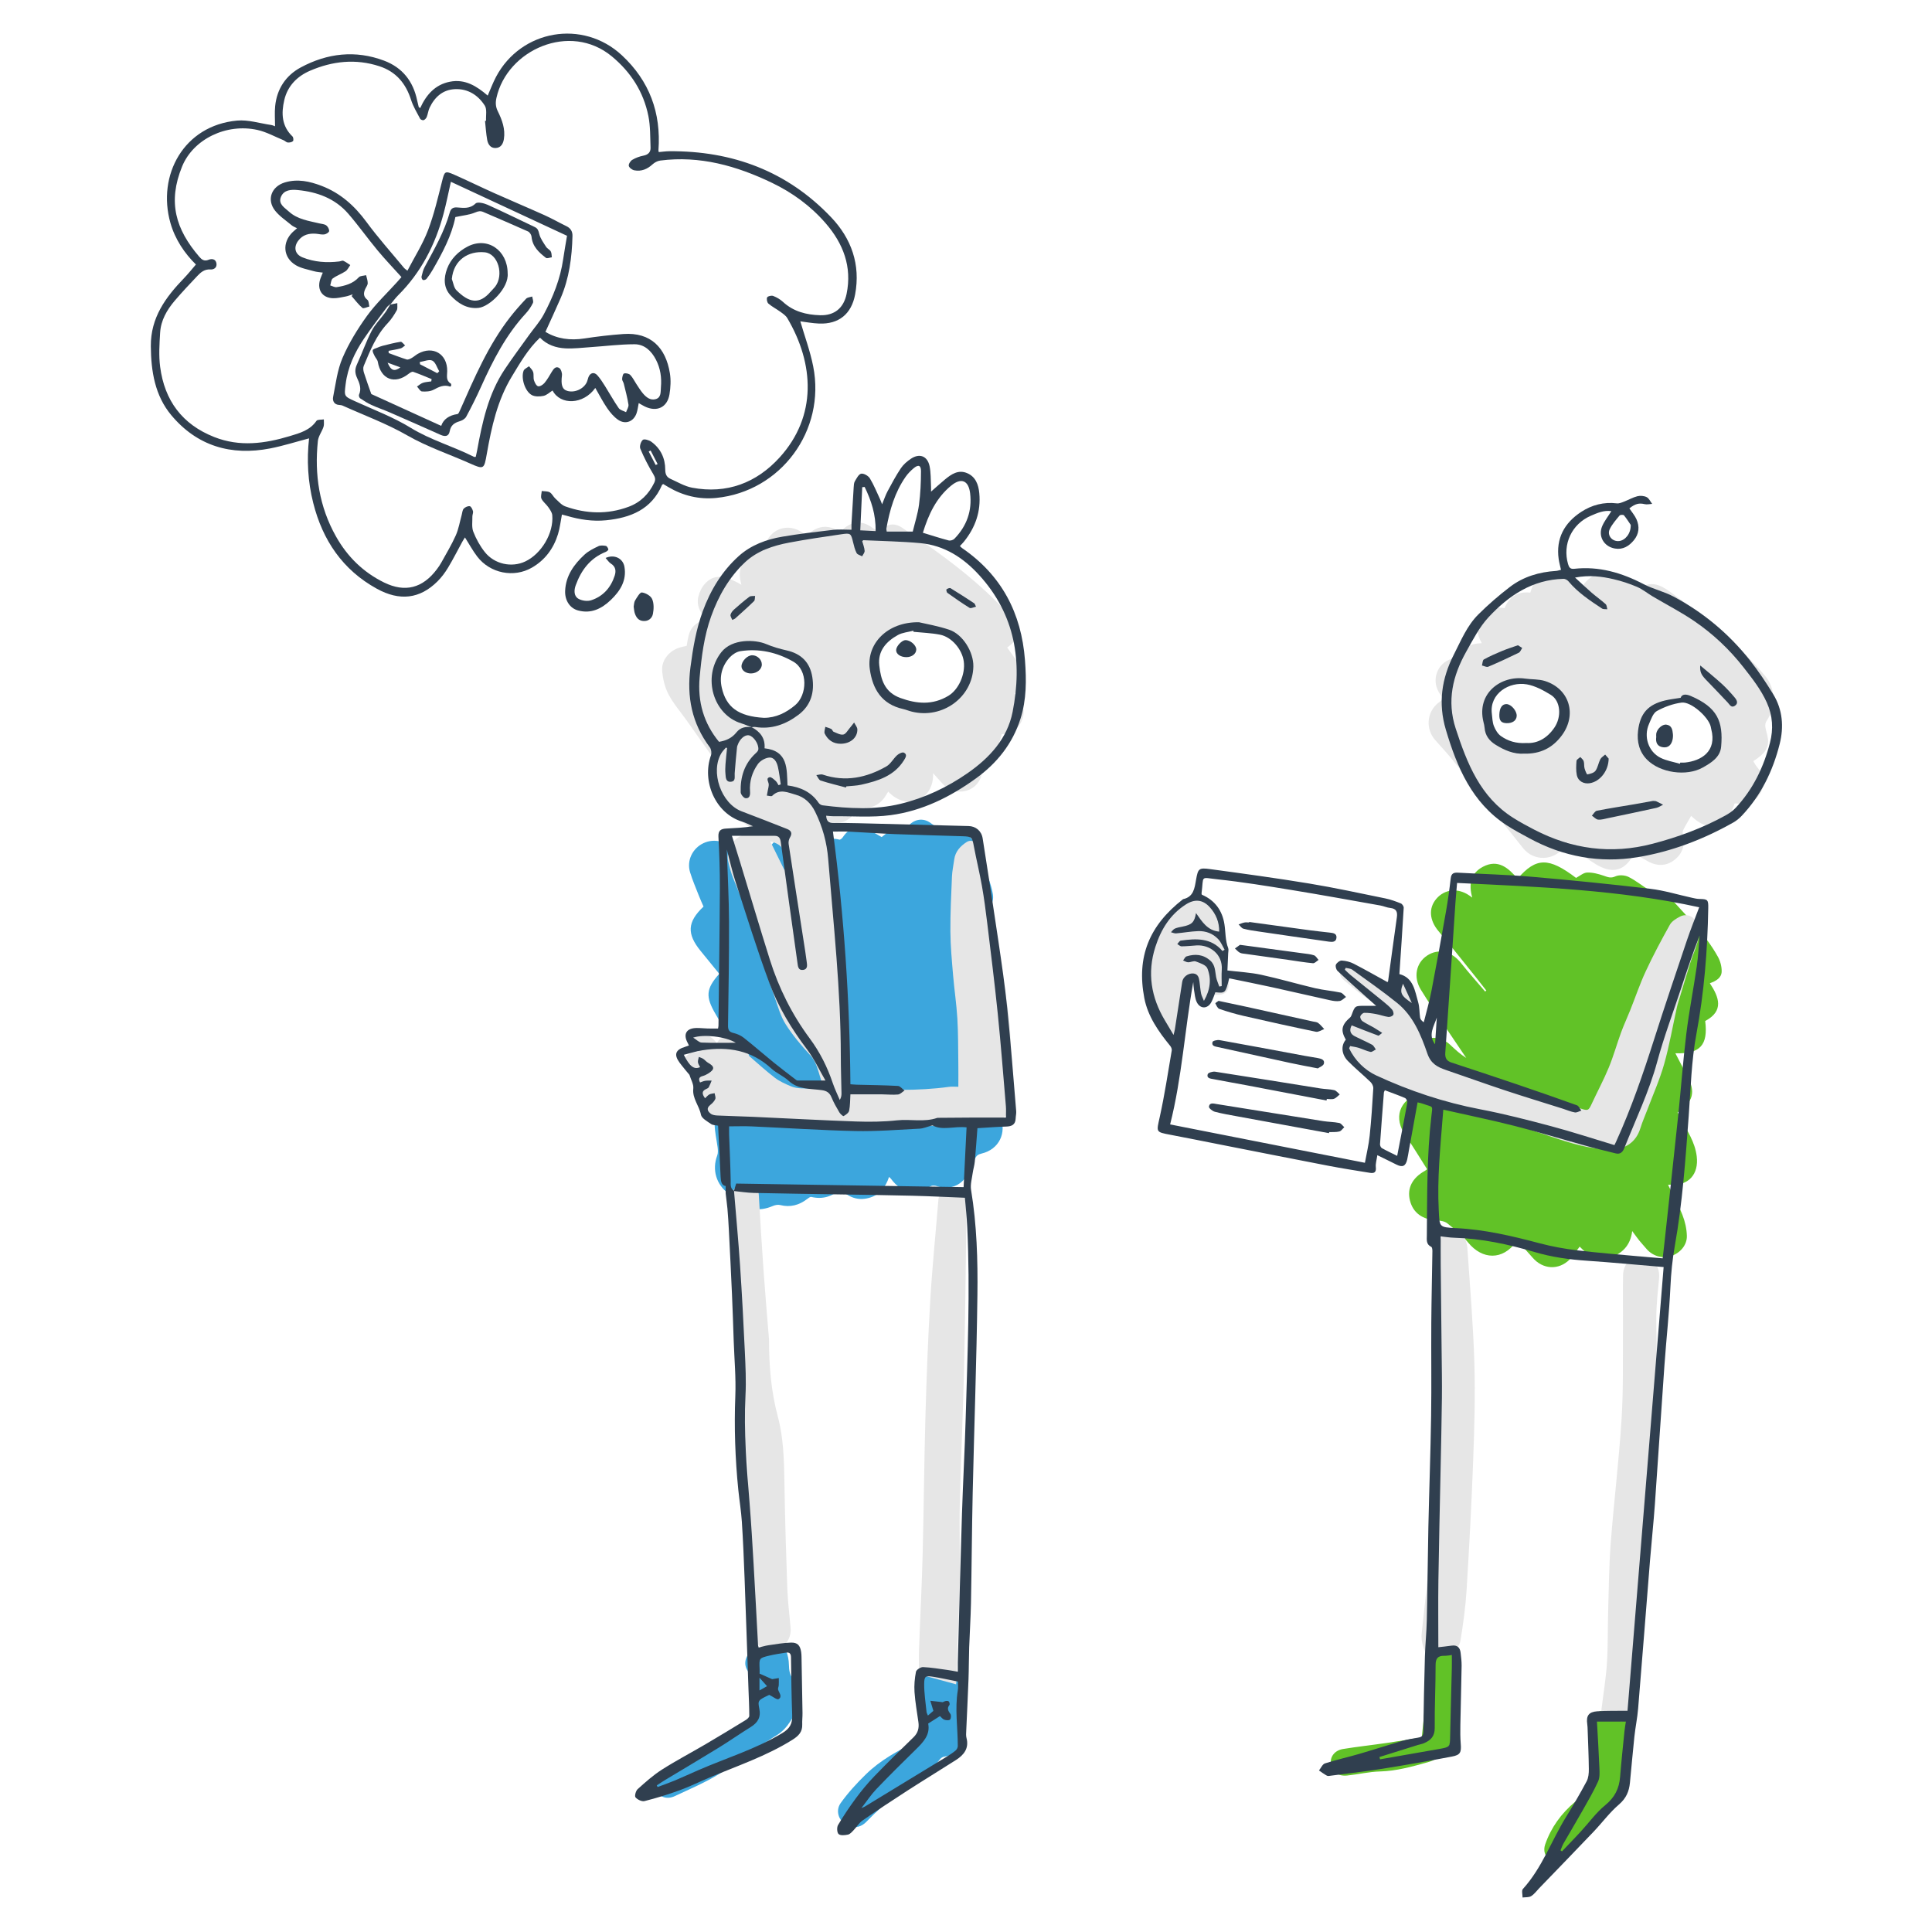 <?xml version="1.0" encoding="utf-8"?>
<svg xmlns="http://www.w3.org/2000/svg" xmlns:xlink="http://www.w3.org/1999/xlink" version="1.1" id="Layer_1" x="0px" y="0px" viewBox="0 0 1600 1600" style="enable-background:new 0 0 1600 1600;">
<style type="text/css">
	.st0{fill:#61C227;}
	.st1{fill:#3CA6DD;}
	.st2{fill:#E6E6E6;}
	.st3{fill:#303F4F;}
</style>
<g id="Color">
	<path class="st0" d="M1351.72,1019.5c-1.5,12.36-8.57,18.53-18.16,22.08c-10.71,3.96-18.41-2.07-25.35-9.18&#xD;&#xA;		c-3.01,3.93-5.27,7.65-8.27,10.64c-9.21,9.15-22.31,8.3-30.75-1.57c-4.07-4.75-8.39-9.28-12.6-13.91&#xD;&#xA;		c-0.63,0.58-0.92,0.77-1.11,1.03c-11,15.08-27.76,14.95-39.7,0.35c-4.87-5.95-11.06-10.9-17.09-15.76c-2.12-1.7-5.53-2.33-8.4-2.46&#xD;&#xA;		c-12.15-0.57-20.06-6.18-22.64-16.56c-2.51-10.06,1.85-18.65,12.42-24.54c0.56-0.31,1.04-0.77,1.78-1.32&#xD;&#xA;		c-5.97-9.36-11.57-18.8-17.81-27.78c-10.14-14.58-5.44-29.39,11.49-35.05c0.62-0.21,1.21-0.51,2.36-0.99&#xD;&#xA;		c-1.81-2.75-3.88-5.17-5.14-7.96c-2.22-4.92-4.83-9.93-5.69-15.16c-1.38-8.38,3.66-16.24,11.3-19.89&#xD;&#xA;		c7.65-3.65,16.29-2.18,22.65,3.81c4.15,3.91,8.34,7.76,13.3,10.91c-5.99-8.87-12.03-17.71-17.97-26.61&#xD;&#xA;		c-6.63-9.95-13.44-19.81-19.68-30c-6.38-10.42-3.93-22.19,5.28-28.25c9.39-6.17,20.24-3.55,28.03,6.25&#xD;&#xA;		c6.39,8.05,13.27,15.71,19.93,23.55c0.34-0.26,0.68-0.52,1.02-0.78c-2.45-3.14-4.86-6.31-7.36-9.41&#xD;&#xA;		c-10.73-13.33-21.29-26.81-32.32-39.9c-7.38-8.76-8.4-18.85-1.74-26.67c6.95-8.16,17.99-9.25,27.41-2.69&#xD;&#xA;		c0.54,0.37,1.07,0.75,2.34,1.65c-3.12-11.06-1.25-20.21,8.87-25.52c12.54-6.59,21.09,1,28.67,9.9&#xD;&#xA;		c15.37-17.81,25.78-17.84,48.43-0.67c3.06-1.58,6.07-4.33,9.17-4.44c4.56-0.16,9.34,1.14,13.75,2.63c3.32,1.13,5.79,2.32,9.64,0.55&#xD;&#xA;		c2.98-1.37,7.75-1.08,10.8,0.4c5.91,2.87,11.1,7.22,16.75,10.67c1.34,0.82,3.34,0.57,5.04,0.77c2.51,0.3,5.08,0.35,7.52,0.94&#xD;&#xA;		c1.17,0.28,2.25,1.44,3.11,2.43c14.51,16.67,30.9,31.84,41.73,51.43c1.98,3.58,3.18,8.11,3.08,12.17c-0.12,5.14-4.47,7.82-9.8,9.68&#xD;&#xA;		c7.78,11.69,11.79,23-3.84,31.27c2.53,20-4.19,27.37-24.7,26.74c3.31,6.32,6.46,12.47,9.73,18.55c7.22,13.44,5.29,21.5-7.85,30.42&#xD;&#xA;		c0.85,1.61,1.76,3.27,2.62,4.96c5.17,10.14,11.75,19.49,13.19,31.43c1.77,14.6-6.51,24.32-21.31,23.45&#xD;&#xA;		c-0.61-0.04-1.23,0.07-2.42,0.15c4.14,8.53,8.57,16.5,11.89,24.91c2.14,5.44,3.52,11.5,3.67,17.33&#xD;&#xA;		c0.21,7.84-5.84,14.53-13.39,16.81c-7.37,2.23-15.16-0.19-20.24-6.25c-1.92-2.29-3.99-4.47-5.86-6.79&#xD;&#xA;		C1355.75,1025.07,1354.16,1022.78,1351.72,1019.5z"/>
	<path class="st1" d="M816.19,896.47c4.15,9.67,8.03,18.81,12,27.91c5.95,13.66-0.84,27.59-15.35,30.96&#xD;&#xA;		c-2.9,0.67-4.4,1.82-5.53,4.67c-1.89,4.76-4.35,9.32-6.89,13.78c-4.78,8.42-14.78,11.76-24.26,8.57c-1.64-0.55-4.03-0.82-5.36-0.02&#xD;&#xA;		c-13.19,7.9-23.96,5.97-33-6.19c-0.29-0.39-0.71-0.69-1.53-1.47c-2.87,8.66-7.88,15.08-16.87,17.45&#xD;&#xA;		c-9.14,2.41-16.66-0.65-23.51-7.28c-6.91,6.28-14.86,8.54-23.99,6.41c-0.96-0.22-2.39,0.9-3.4,1.67&#xD;&#xA;		c-6.74,5.19-14.07,7.15-22.5,5.01c-1.86-0.47-4.26,0.07-6.11,0.86c-11.37,4.9-21.92,3.01-30.74-5.62&#xD;&#xA;		c-1.77-1.73-3.76-3.27-5.78-4.72c-10.23-7.37-13.83-19.74-9.41-31.47c0.79-2.1,0.61-4.73,0.3-7.04c-1.68-12.7-6.1-25.64,3.89-37.15&#xD;&#xA;		c0.57-0.65,0.62-2.19,0.3-3.1c-1.59-4.54-3.24-9.06-5.12-13.48c-5.13-12.07-1.57-23.86,9.45-30.82c0.83-0.53,1.65-1.06,3.1-1.99&#xD;&#xA;		c-1.64-2.95-3.19-5.79-4.78-8.61c-2.77-4.92-5.47-9.88-8.34-14.74c-8.67-14.69-8.16-21.16,2.9-33.59&#xD;&#xA;		c-5.08-6.24-10.17-12.51-15.3-18.77c-11.75-14.34-11.22-24.17,2.27-36.9c-1.24-2.88-2.62-5.85-3.81-8.91&#xD;&#xA;		c-2.52-6.47-5.3-12.88-7.33-19.51c-2.95-9.66,1.97-19.83,11.1-24.11c9.16-4.3,19.9-1.45,25.73,6.84c2.86,4.07,5.7,8.15,8.65,12.36&#xD;&#xA;		c2.82-0.93,5.41-2.09,8.12-2.59c2.73-0.5,5.59-0.33,8.9-0.48c0.62-9.84,4.7-18,14.81-21.63c10.26-3.69,18.5,0.14,25.54,8.16&#xD;&#xA;		c6.11-5.28,12.83-7.74,20.81-5.57c0.72,0.2,2.2-1.07,2.82-2c5.97-8.87,13.98-10.75,23.18-5.33c2.99,1.76,6.01,3.46,9.01,5.19&#xD;&#xA;		c8.5-6.86,10.06-7.3,19.2-5.33c0.68-0.94,1.42-2,2.19-3.03c4.9-6.5,12.92-8.07,19.36-3.13c5.55,4.26,11.71,5.22,18.18,4.64&#xD;&#xA;		c8.15-0.73,12.38,5.06,17.01,9.81c5.15,5.28,8.91,11.13,8.19,19.51c-0.34,3.96,3.15,8.18,4.58,12.4c1.38,4.07,2.73,8.22,3.38,12.45&#xD;&#xA;		c1.19,7.73-2.97,12.56-10.13,15.47c4.53,10.33,7.22,20.22-5.11,27.33c2.24,5,4.49,9.76,6.53,14.6c5.16,12.25,3.67,17.53-7.27,25.32&#xD;&#xA;		c3.98,6.97,8.1,13.93,11.96,21.02c4.05,7.44,8.01,14.95,11.75,22.55c5.98,12.15,1.25,23.73-11.49,28.69&#xD;&#xA;		C817.74,895.78,817,896.12,816.19,896.47z"/>
	<path class="st1" d="M796.96,1416.75c-0.66,8.45-1.11,16.92-2.04,25.34c-0.89,8.05-4.97,11.7-12.87,12.67&#xD;&#xA;		c-1.21,0.15-2.56,1-3.41,1.93c-2.96,3.25-5.13,7.65-8.68,9.87c-19.11,11.97-36.67,25.75-52.31,42.01c-4,4.16-8.93,5.72-14.58,3.74&#xD;&#xA;		c-7.89-2.77-11.86-12.14-6.82-19.16c6.15-8.56,13.38-16.48,20.96-23.84c11.91-11.58,26.36-19.6,41.31-26.63&#xD;&#xA;		c2.98-1.4,4.35-3.03,4.03-6.42c-0.97-10.59-1.84-21.19-2.51-31.8c-0.28-4.46-0.29-8.99,0.12-13.43&#xD;&#xA;		c0.86-9.36,10.18-13.37,17.89-8.03c1.52,1.05,3.61,1.43,5.5,1.76c8.38,1.49,12.21,5.61,12.73,14.03c0.18,2.98,0.28,5.98,0.34,8.97&#xD;&#xA;		c0.06,2.99,0.01,5.99,0.01,8.98C796.74,1416.73,796.85,1416.74,796.96,1416.75z"/>
	<path class="st1" d="M659.36,1400.02c0.69,1.75,1.67,3.44,2,5.25c0.49,2.67,1.7,6.18,0.53,8.01c-5.37,8.43-9.04,17.83-18.5,23.65&#xD;&#xA;		c-16.38,10.08-31.53,22.17-47.91,32.25c-11.55,7.1-24.2,12.43-36.51,18.23c-6.3,2.97-12.18,1.19-15.38-3.87&#xD;&#xA;		c-3.27-5.17-2.65-11.67,3.03-15.46c9.47-6.31,19.59-11.65,29.48-17.34c14.1-8.12,28.29-16.1,42.3-24.38&#xD;&#xA;		c1.5-0.88,2.53-3.23,2.97-5.09c0.92-3.86,0.55-8.17,2.05-11.73c3.12-7.4,0.47-14.23-0.91-21.23c-0.2-1.02-1.18-1.95-1.94-2.8&#xD;&#xA;		c-3.29-3.69-4.25-7.96-2.54-12.51c1.78-4.75,5.52-7.21,10.55-8.05c2.15-0.36,4.37-1.24,6.2-2.44c6.02-3.94,13.51-2.19,16.24,4.52&#xD;&#xA;		c1.46,3.59,2.25,7.68,2.32,11.56c0.08,4.82,0.77,8.98,3.99,12.87c1.77,2.15,2.32,5.3,3.43,8&#xD;&#xA;		C660.27,1399.65,659.82,1399.83,659.36,1400.02z"/>
	<path class="st0" d="M1177.44,1438.85c0.46-4.39,0.95-8.62,1.35-12.86c1.36-14.39,2.63-28.79,4.06-43.17&#xD;&#xA;		c0.43-4.28,1.01-8.58,1.98-12.76c1.05-4.53,4.24-7.17,8.92-7.35c4.51-0.17,8.02,2.22,9.07,6.42c1.77,7.05,3.78,14.31,3.79,21.48&#xD;&#xA;		c0.02,14.4,0.06,29.03-2.37,43.14c-2.04,11.88-8.8,22.03-21.92,25.69c-12.96,3.61-25.81,7.25-39.48,7.61&#xD;&#xA;		c-9.07,0.24-18.08,2.44-27.16,3.37c-7.53,0.77-12.54-2.99-13.49-9.41c-0.88-6.04,2.98-11.4,10.05-12.56&#xD;&#xA;		c11.93-1.95,23.97-3.24,35.94-4.98C1158.03,1442.06,1167.83,1440.39,1177.44,1438.85z"/>
	<path class="st0" d="M1318.33,1451.83c0-8.46-0.17-16.93,0.07-25.39c0.12-4.25,2.14-7.73,6.48-9.18c4.34-1.45,7.74,0.08,10.57,3.53&#xD;&#xA;		c0.55,0.67,1.89,1.1,2.8,1.02c5.99-0.56,8.9,1.13,9.7,7.04c0.71,5.23,1.3,10.75,0.42,15.88c-2.21,12.9-4.62,25.85-8.33,38.37&#xD;&#xA;		c-1.53,5.15-6.63,9.23-10.05,13.84c-8.9,12.01-17.69,24.11-26.71,36.03c-1.87,2.47-4.4,4.5-6.85,6.47&#xD;&#xA;		c-4.18,3.36-8.92,3.56-12.92,0.82c-4.13-2.82-5.63-7.64-3.85-12.8c4.85-14.04,13.41-25.73,24.59-35.1&#xD;&#xA;		c9.34-7.83,15.09-16.45,13.49-29.07c-0.48-3.76-0.07-7.64-0.07-11.46C1317.88,1451.84,1318.11,1451.84,1318.33,1451.83z"/>
</g>
<g id="Gray">
	<path class="st2" d="M793.66,900.01c0-6.96,0.08-13.39-0.02-19.82c-0.18-12.28-0.06-24.58-0.8-36.82&#xD;&#xA;		c-0.72-11.92-2.53-23.78-3.53-35.69c-1.01-12.04-2.15-24.11-2.24-36.17c-0.11-15.26,0.67-30.52,1.31-45.78&#xD;&#xA;		c0.2-4.63,1.26-9.21,1.85-13.82c0.86-6.69,5.05-11.17,10.3-14.57c4.2-2.72,9.66,0.33,10.94,5.89c4.19,18.29,7.39,36.67,8.56,55.52&#xD;&#xA;		c0.71,11.47,4.86,22.68,6.99,34.1c3.23,17.28,7.02,34.53,8.77,51.98c1.85,18.44,1.59,37.09,2.27,55.65&#xD;&#xA;		c0.07,1.99,0.26,3.98,0.46,5.96c1.64,16.08-13.45,28.77-28.85,23.88c-4.37-1.39-8.12-1.62-12.73-0.86&#xD;&#xA;		c-10.79,1.79-21.79,3.08-32.71,3.14c-36.72,0.22-73.46,0.39-110.16-0.59c-19.05-0.51-38.03-3.44-57.03-5.37&#xD;&#xA;		c-5.11-0.52-9.03-3.16-11.74-7.56c-0.43-0.7-0.77-1.77-1.4-2c-10.69-3.91-8.42-13.84-10.37-21.86c-0.49-2.03-1.38-4.37-2.86-5.69&#xD;&#xA;		c-3.51-3.13-5.9-6.41-4.24-11.29c1.6-4.73,5.28-6.58,10-6.85c0.59-0.03,1.18-0.13,2.06-0.23c-1.45-2.28-2.81-4.14-3.88-6.15&#xD;&#xA;		c-2.01-3.77-0.72-6.38,3.29-7.47c6.96-1.9,11.89,1,15.86,6.55c1.61-4.55,5.15-5.1,8.91-4.09c7.74,2.07,14.85,5.18,17.51,13.81&#xD;&#xA;		c0.1,0.31,0.2,0.69,0.43,0.89c7.03,6.03,13.86,12.34,21.22,17.95c3.91,2.98,8.62,5.02,13.19,6.97c2.65,1.13,5.72,1.58,8.63,1.7&#xD;&#xA;		c6.12,0.25,12.25,0.08,19.16,0.08c-4.82-9.09-4.63-19.82-12.12-27.91c-7.29-7.88-14.34-16.22-20.05-25.27&#xD;&#xA;		c-4.26-6.75-6.46-14.87-9.12-22.54c-4.93-14.25-10.54-28.38-14.02-43c-4.59-19.27-13-36.92-20.21-55.11&#xD;&#xA;		c-1.83-4.61-3.22-9.46-4.25-14.32c-2.5-11.78,7.04-23.1,19.32-23.21c1.48-0.01,2.96,0.18,5.44,0.34&#xD;&#xA;		c-4.44-3.34-8.15-6.19-11.93-8.95c-12.75-9.34-20-22.95-27.76-36.09c-2.53-4.28-1.84-9.17,1.24-13.18c1.77-2.3,1.59-4.04,0.06-6.2&#xD;&#xA;		c-6.94-9.74-13.81-19.52-20.72-29.28c-5.09-7.18-11-13.93-15.05-21.66c-3.06-5.85-4.74-12.85-5.26-19.49&#xD;&#xA;		c-0.72-9.03,6.16-16.96,15.01-19.42c1.75-0.49,3.55-0.82,5.26-1.21c2.29-14.34,3.55-16.24,15.47-22.93&#xD;&#xA;		c-4.51-5.06-7.46-10.95-5.82-17.69c0.94-3.87,2.85-7.97,5.52-10.87c7.25-7.89,15.87-7.54,30.18,0.87&#xD;&#xA;		c-2.01-7.18-2.1-13.63,1.93-19.45c4-5.77,9.72-8.36,16.47-8.78c3.14-19.08,22.22-24.96,35.4-12.3c8.3-8.26,17.56-10.12,27.89-3.22&#xD;&#xA;		c0.78-0.68,1.53-1.3,2.23-1.97c7.14-6.87,15.98-7.72,24-1.89c3.54,2.57,6.12,3.94,10.21,0.39c4.23-3.66,9.77-3.46,14.48-0.33&#xD;&#xA;		c33.56,22.36,66.1,45.98,92.81,76.65c6.81,7.82,5.15,15.27-5.29,22.87c2.85,4.03,5.72,8.05,8.56,12.1&#xD;&#xA;		c7.61,10.86,7.15,16.23-2.5,26.04c5.69,5.98,9.58,12.79,6.4,21.42c-3.08,8.35-9.8,11.7-16.97,12.21&#xD;&#xA;		c-1.87,5.76-2.69,11.35-5.43,15.75c-2.18,3.5-7.76,4.91-9.87,8.42c-2.03,3.38-0.68,8.66-2.34,12.43&#xD;&#xA;		c-5.55,12.65-22.29,14.69-31.56,4.22c-2.38-2.68-4.8-5.32-7.72-8.55c1.13,21.58-20.98,32.24-37.11,15.3&#xD;&#xA;		c-1.26,1.96-2.35,3.94-3.72,5.71c-4.3,5.53-10.03,7.9-17.01,7.78c-1.56-0.03-3.72,0.56-4.61,1.67&#xD;&#xA;		c-8.88,11.09-14.66,12.88-29.35,8.28c0.86,2.45,1.76,4.5,2.31,6.63c2.51,9.79,5.08,19.57,7.27,29.43c0.74,3.36,0.87,7,0.51,10.43&#xD;&#xA;		c-1.86,17.56,0.62,34.83,2.55,52.21c1.13,10.22,0.57,20.61,1.41,30.87c1.05,12.74,3.3,25.4,4.01,38.15&#xD;&#xA;		c0.43,7.68-1.12,15.46-1.72,23.2c-0.12,1.58-0.32,3.25,0.05,4.76c1.99,8.21,4.05,16.4,6.35,24.53c0.31,1.08,2.08,2.45,3.22,2.49&#xD;&#xA;		c26.42,0.9,52.85,1.97,79.18-1.66C788.14,899.76,790.31,900.01,793.66,900.01z M799.1,555.85c-1.33-3.29,3.78-12.41,1.52-14.83&#xD;&#xA;		c-5.78-6.2-10.21-15.69-19.21-18.25c-0.76-0.21-36.25-1.55-36.85-1.4c-6.53,1.63-16.99,14.02-17.9,14.74&#xD;&#xA;		c-8.79,6.94-5.88,27.08,2.22,34.78c1.56,1.49,2.78,3.41,4.52,4.62c3.3,2.31,6.65,5.41,10.36,6.1c8.53,1.58,17.01,3.24,26.03,2.55&#xD;&#xA;		C786.54,582.87,799.22,567.92,799.1,555.85z M631,599.08c15.56,0.39,24.15-7.08,31.34-16.36c7.02-9.07,6.81-35.62-8.35-40.65&#xD;&#xA;		c-11.81-3.92-25.92-7.66-38.72-6.08c-14.28,1.76-17.04,14.5-21.45,26.33c-1.19,3.18-0.16,8.1,1.6,11.25&#xD;&#xA;		c2.76,4.96,7.11,9.02,10.59,13.6C613.01,596.39,622.7,599.2,631,599.08z M649.8,720.93c1.25-17.01-0.95-21.18-11.91-24.21&#xD;&#xA;		C641.65,704.38,645.55,712.3,649.8,720.93z"/>
	<path class="st2" d="M1436.57,665.41c-2.68,7.8-6.25,14.84-14.83,17.55c-8.85,2.8-15.36-1.71-21.21-7.3&#xD;&#xA;		c-2.38,4.19-4.69,7.94-6.63,11.86c-0.57,1.15-0.38,2.88-0.08,4.24c1.85,8.53-0.6,15.51-7.55,20.71&#xD;&#xA;		c-6.72,5.03-14.72,4.98-22.46,0.32c-3.39-2.04-6.92-3.86-10.66-5.93c-4.44,9.25-11.53,15.39-21.7,13.09&#xD;&#xA;		c-6.63-1.5-12.77-6.02-18.59-9.98c-5.17-3.52-9.58-8.13-14.64-12.52c-1.21,1.67-2.14,2.97-3.09,4.25&#xD;&#xA;		c-8.4,11.29-24.88,11.78-33.68,0.81c-18.71-23.31-37.22-46.78-55.95-70.08c-5.3-6.6-10.9-12.97-16.63-19.2&#xD;&#xA;		c-8.52-9.27-7.49-23.68,2.51-31.36c1.3-1,2.67-1.89,4.31-3.05c-1.02-1.32-1.91-2.44-2.78-3.58c-8.16-10.75-3.35-26.05,9.64-29.76&#xD;&#xA;		c3.45-0.98,5.72-2.54,7.79-5.41c3.89-5.37,9.72-7.26,16.84-7.39c-4.1-7.23-5.28-14.36-0.6-21.33c4.58-6.83,11.26-8.92,19.45-7.74&#xD;&#xA;		c3.82-9.43,10.77-14.01,21.28-12.82c0.46-1.35,0.88-2.58,1.3-3.81c3.21-9.34,12.6-14.43,21.94-11.2c6.07,2.1,11.77,5.31,17.63,8.02&#xD;&#xA;		c0.88,0.41,1.75,0.85,2.59,1.27c7.67-10.87,19.04-13.82,31.01-8.14c5.25,2.49,10.43,5.13,15.68,7.62c1,0.48,2.42,1.16,3.22,0.8&#xD;&#xA;		c9.78-4.37,17.31,1.04,24.34,6.17c27.71,20.22,54.21,41.86,76.62,68.06c9.17,10.73,8.96,26.2,1.34,37.47&#xD;&#xA;		c-0.87,1.28-1.23,3.28-1.01,4.83c0.49,3.44,1.84,6.77,2.21,10.22c0.76,7.26-2.72,12.31-12.2,18.25c1.03,1.61,1.88,3.38,3.12,4.83&#xD;&#xA;		c5.55,6.47,7.15,13.6,2.99,21.22c-4.15,7.6-11.01,10.2-19.44,9.03C1438.03,665.33,1437.38,665.41,1436.57,665.41z M1392.2,635.66&#xD;&#xA;		c0.83,0,1.72,0.2,2.48-0.03c4.37-1.35,10.05-1.56,12.75-4.49c4.31-4.7,9.71-8.75,12.69-14.6c0.51-0.99-1.32-14.75-2.25-19.27&#xD;&#xA;		c-1.87-9.1-12.51-15.03-21.3-16.25c-9.78-1.37-22.15-1.26-27.93,8.56c-3.51,5.97-11.17,22.42-7.52,25.59&#xD;&#xA;		c0.99,0.86,6.33,7.22,6.95,8.33C1373.4,632.98,1382.55,634.81,1392.2,635.66z M1294.69,589.18c-0.31-2.97-10.81-21.55-18.56-22.81&#xD;&#xA;		c-8.76-1.43-18.36-0.85-27.25-1.02c-1.94-0.04-12.76,11.08-15.73,16.02c-4.78,7.96-2.3,25.25,5.28,29.09&#xD;&#xA;		c8.37,4.23,17.22,7.02,26.83,6.66C1278.54,616.6,1294.66,602.52,1294.69,589.18z"/>
	<path class="st2" d="M1125.93,837.4c-0.76-3.34,21.99-2.65,25.15-4.43c3.15-1.78,2.78-4.06,2.46-6.71&#xD;&#xA;		c-0.32-2.64-1.38-5.52-0.68-7.85c0.76-2.53,2.79-5.61,5.03-6.47c1.95-0.75,5.67,0.52,7.38,2.17c6.15,5.97,7.54,14.02,7.1,22.1&#xD;&#xA;		c-0.15,2.71,11.3,33.36,15.38,34.81c8.87,14.82,37.55,18.38,60.27,26.39c20.21,7.14,40.59,13.81,60.92,20.61&#xD;&#xA;		c6.24,2.09,6.69,1.67,9.36-4.12c4.59-9.94,9.82-19.61,13.99-29.72c3.92-9.49,6.68-19.46,10.21-29.12&#xD;&#xA;		c2.27-6.22,5.09-12.24,7.55-18.39c4.31-10.79,8.02-21.85,12.92-32.37c6.1-13.09,12.9-25.87,19.95-38.48&#xD;&#xA;		c1.64-2.93,5.25-5.11,8.41-6.75c5.12-2.67,11.29-0.6,13.37,4.81c1.55,4.02,2.72,8.88,1.92,12.95c-1.36,6.91-4.54,13.44-6.7,20.21&#xD;&#xA;		c-2.96,9.29-5.69,18.66-8.51,28c-0.91,3.02-1.96,6.01-2.65,9.08c-3.51,15.7-6.22,31.61-10.57,47.06&#xD;&#xA;		c-3.58,12.71-9.05,24.88-13.71,37.29c-1.98,5.28-4.32,10.45-5.97,15.83c-3.57,11.65-12.57,17.64-24.69,17.59&#xD;&#xA;		c-17.15-0.06-33.05-5.14-48.99-10.48c-21.11-7.08-42.25-14.09-63.36-21.16c-3.78-1.27-7.55-2.6-11.24-4.12&#xD;&#xA;		c-3.85-1.58-7.43-2.56-11.91-1.97c-3.81,0.5-7.94-1.87-12-2.65c-1.96-0.38-4.07,0.15-6.09-0.01c-4.56-0.36-9.36-0.13-13.62-1.51&#xD;&#xA;		c-11.38-3.68-22.89-7.36-30.67-17.58c-1.07-1.41-3.33-2.03-5.16-2.71c-8.64-3.25-16.95-14.22-14.21-22.71&#xD;&#xA;		c2.81-8.7-4.28-23.41,4.67-20.66C1124.09,847.18,1126.53,840.04,1125.93,837.4z"/>
	<path class="st2" d="M791.77,1394.86c-10.33-2.8-20.01-5.42-30.7-8.32c0-6.1-0.22-13.51,0.04-20.91c0.93-26.26,2.32-52.5,3-78.76&#xD;&#xA;		c0.98-37.91,1.21-75.84,2.29-113.74c0.92-32.26,2.12-64.52,4.03-96.73c1.63-27.56,4.47-55.05,6.69-82.58&#xD;&#xA;		c0.26-3.23,1.23-4.69,4.84-4.46c5.44,0.35,10.92,0.09,17.36,0.09c0.34,7.5,1.03,14.9,0.94,22.3c-0.5,41.09-0.94,82.19-1.9,123.27&#xD;&#xA;		c-0.85,36.41-2.63,72.8-3.48,109.21c-0.51,21.78,0.26,43.58-0.06,65.37c-0.25,17.46-1.31,34.9-1.92,52.35&#xD;&#xA;		c-0.34,9.63-0.48,19.27-0.76,28.91C792.11,1392.46,791.85,1394.06,791.77,1394.86z"/>
	<path class="st2" d="M1326.34,1415.08c1.59-13.07,3.67-25.39,4.46-37.79c0.92-14.42,0.58-28.92,1.01-43.37&#xD;&#xA;		c0.55-18.76,0.7-37.56,2.14-56.26c2.64-34.28,6.84-68.45,8.98-102.76c1.56-24.84,0.92-49.83,1.14-74.75&#xD;&#xA;		c0.13-14.77-0.23-29.54,0.09-44.31c0.21-9.76,7.58-16.27,16.43-15.38c8.81,0.89,14.27,8.58,13.38,18.33&#xD;&#xA;		c-0.97,10.58-2.23,21.18-2.29,31.78c-0.13,21.92,1.29,43.87,0.52,65.76c-0.84,23.88-3.17,47.73-5.35,71.54&#xD;&#xA;		c-1.63,17.87-4.89,35.62-5.92,53.5c-1.3,22.55-0.81,45.19-1.6,67.78c-0.75,21.23-0.33,42.65-6.89,63.26&#xD;&#xA;		c-1.31,4.1-1.93,9.28-4.78,11.77c-2.3,2.01-7.48,0.85-11.38,0.84C1326.95,1425.01,1325.87,1423.78,1326.34,1415.08z"/>
	<path class="st2" d="M636.88,1109.51c-0.03,21.52,1.7,42.73,7.3,63.72c4.85,18.16,5.17,37.13,5.47,55.97&#xD;&#xA;		c0.46,28.91,1.33,57.81,2.38,86.71c0.39,10.77,1.8,21.5,2.7,32.25c0.82,9.76-5.74,17.6-15.08,18.12&#xD;&#xA;		c-9.38,0.52-16.67-6.43-17.05-16.31c-1.26-33.05-2.68-66.09-3.67-99.14c-0.35-11.76,1.09-23.6,0.35-35.32&#xD;&#xA;		c-0.96-15.23-3.69-30.35-4.9-45.58c-1.68-21.04-2.95-42.12-3.85-63.21c-1.04-24.43-1.5-48.88-2.19-73.32&#xD;&#xA;		c-0.41-14.63-0.69-29.27-1.21-43.9c-0.16-4.6,1.09-6.98,6.21-6.19c3.27,0.5,6.63,0.6,9.95,0.62c3.9,0.02,4.9,2.02,5.11,5.62&#xD;&#xA;		c1.21,21.26,2.5,42.52,4.01,63.76C633.74,1072.06,635.38,1090.78,636.88,1109.51z"/>
	<path class="st2" d="M1181.42,1370.69c-2.11-4.91-4.83-10.88-4.03-18.13c2.59-23.27,5.19-46.54,7.02-69.88&#xD;&#xA;		c2.51-31.97,3.94-64.03,6.52-95.99c2.77-34.36,2.93-68.66,1.07-103.08c-0.95-17.55,0.13-35.22,0.44-52.83&#xD;&#xA;		c0.04-2.27,0.79-4.6,1.56-6.78c1.39-3.93,4.19-6.32,8.47-6.69c4.25-0.37,7.77,1.26,9.47,5.08c1.6,3.59,3.02,7.52,3.28,11.39&#xD;&#xA;		c2.17,31.68,4.84,63.35,5.78,95.07c0.8,27.05-0.01,54.18-1.01,81.24c-1.31,35.54-3.23,71.06-5.42,106.55&#xD;&#xA;		c-0.87,14.06-2.79,28.1-5.06,42.01c-0.66,4.06-3.97,7.8-6.51,11.37c-0.61,0.86-2.98,0.63-4.54,0.65&#xD;&#xA;		C1193.1,1370.73,1187.74,1370.69,1181.42,1370.69z"/>
	<path class="st2" d="M1005.94,823.89c-1.76,4.34-4.28,7.61-9.32,6.84c-5.27-0.8-6.73-4.91-7.27-9.45&#xD;&#xA;		c-0.5-4.18,2.85-9.16-2.09-11.86c-0.59,1.67-5.29,3.97-5.42,5.41c-1.08,12.41-2.17,24.82-2.95,37.25&#xD;&#xA;		c-0.38,6.02-2.29,9.36-6.77,10.11c-4.31,0.72-9.11-2.24-10.84-7.03c-2.4-6.67-4.34-13.5-6.89-20.11&#xD;&#xA;		c-1.51-3.91-4.86-7.33-5.54-11.29c-2.9-16.91-0.07-33.18,8.35-48.1c3.8-6.73,8.58-13.09,13.83-18.78&#xD;&#xA;		c5.93-6.44,11.46-16.21,17.96-12.13c7.85-7.97,16.67,4.42,19.54,15.87c2.01,8.04,3.21,16.19,7.48,23.56&#xD;&#xA;		c1.03,1.78,0.9,5.29-0.22,7.02c-1.91,2.97-1.32,5.49-0.67,8.39c0.94,4.2,2.01,8.43,2.37,12.7&#xD;&#xA;		C1018.23,821.11,1015.02,824.27,1005.94,823.89z"/>
	<path class="st2" d="M1150.84,838.67c-4.23-2.34-18.25-11.32-21.54-13.72c-5.34-3.91-10.29-8.35-15.46-12.5&#xD;&#xA;		c-4.17-3.35-5.43-7.22-3.18-10.18c2.46-3.25,7.07-3.93,11.15-0.96c7.63,5.56,25.32,13.04,32.43,19.24&#xD;&#xA;		c1.72,1.5,2.44,11.09,1.98,13.59C1155.9,835.9,1152.87,837.02,1150.84,838.67z"/>
</g>
<g id="Lines">
	<path class="st3" d="M607.87,986.22c1.69,20.57,3.63,41.12,5.01,61.71c1.6,23.75,2.85,47.53,3.96,71.31&#xD;&#xA;		c0.56,12.14,1.16,24.35,0.54,36.47c-1.53,29.72,0.98,59.22,3.37,88.77c1.37,17.04,2.37,34.11,3.37,51.17&#xD;&#xA;		c1.3,22.25,2.44,44.51,3.66,66.76c0.03,0.48,0.23,0.95,0.51,2.03c2.67-0.65,5.3-1.51,8-1.9c6.23-0.9,12.47-2.02,18.74-2.21&#xD;&#xA;		c5.48-0.16,7.63,2.34,8.46,7.85c0.2,1.31,0.26,2.65,0.29,3.98c0.29,15.48,0.59,30.96,0.82,46.44c0.05,3.16-0.36,6.33-0.23,9.48&#xD;&#xA;		c0.25,6.33-3.14,9.63-8.32,12.87c-21.48,13.41-45.35,21.41-68.46,31.13c-8.28,3.48-16.36,7.5-24.79,10.57&#xD;&#xA;		c-9.51,3.47-19.23,6.45-29.04,8.93c-2.2,0.56-5.87-1.21-7.46-3.09c-0.91-1.08,0.22-5.4,1.76-6.79&#xD;&#xA;		c6.39-5.74,12.87-11.55,20.07-16.15c11.76-7.5,24.17-14,36.21-21.07c11.19-6.57,22.28-13.32,33.34-20.09&#xD;&#xA;		c1.22-0.75,2.84-2.22,2.84-3.35c0-7.46-0.41-14.92-0.67-22.38c-1.07-30.61-2.08-61.21-3.23-91.82&#xD;&#xA;		c-0.59-15.56-1.24-31.13-2.25-46.67c-0.57-8.79-2.04-17.52-2.93-26.3c-2.61-25.88-3.5-51.77-2.48-77.81&#xD;&#xA;		c0.59-15.1-0.8-30.27-1.33-45.41c-0.45-12.98-0.87-25.96-1.44-38.94c-0.78-17.64-1.67-35.27-2.57-52.9&#xD;&#xA;		c-0.3-5.99-0.68-11.97-1.19-17.94c-0.35-4.13-1.04-8.24-1.44-12.36c-0.18-1.89-0.03-3.8-0.03-6.29c-3.38-0.47-4.02-3.83-4.19-7.71&#xD;&#xA;		c-0.62-13.96-1.37-27.92-2.09-42.28c-1.79-0.38-4.23-0.27-5.83-1.38c-3.17-2.21-7.82-4.72-8.38-7.76&#xD;&#xA;		c-1.39-7.44-7.27-13.36-6.31-21.63c0.4-3.49-1.97-7.3-3.2-11.36c-2.42-2.97-5.43-6.38-8.12-10.01c-4.96-6.7-3.48-10.78,4.54-13.15&#xD;&#xA;		c0.94-0.28,1.86-0.66,3.15-1.13c-0.33-0.7-0.55-1.25-0.83-1.76c-4.28-7.58-1.38-12.66,7.36-12.71c2.99-0.02,5.98,0.34,8.98,0.42&#xD;&#xA;		c2.79,0.08,5.58,0.02,8.6,0.02c0.14-0.84,0.37-1.63,0.37-2.42c0.42-37.99,0.96-75.97,1.15-113.96c0.07-14.15-0.43-28.33-1.19-42.46&#xD;&#xA;		c-0.28-5.15,2.08-6.52,6.27-6.75c7.41-0.41,14.82-0.74,22.37-1.93c-3-1.28-5.91-2.86-9.01-3.8c-22.16-6.75-33.56-33.53-25.8-54.92&#xD;&#xA;		c0.69-1.91,0.22-5.08-1-6.71c-14.83-19.79-19.18-41.67-16.01-66.1c2.07-15.97,4.73-31.66,10.27-46.7&#xD;&#xA;		c6.41-17.39,15.95-33.14,29.8-45.57c10.1-9.07,22.81-13.77,36.1-16.01c13.92-2.36,27.97-4.02,42.01-5.65&#xD;&#xA;		c4.74-0.55,9.6-0.09,15.21-0.09c0-1.87-0.08-3.62,0.01-5.36c0.57-9.97,1.15-19.95,1.8-29.92c0.11-1.65,0.17-3.52,0.97-4.86&#xD;&#xA;		c1.43-2.4,3.15-5.89,5.24-6.28c2.15-0.4,5.89,1.74,7.18,3.85c3.35,5.49,5.75,11.57,8.51,17.42c0.49,1.04,0.85,2.13,1.62,4.07&#xD;&#xA;		c1.71-4.13,2.86-7.67,4.6-10.91c3.45-6.44,6.91-12.91,10.97-18.97c2.07-3.09,5.16-5.72,8.28-7.82c7.13-4.79,13.69-2.33,15.47,6.09&#xD;&#xA;		c1.15,5.47,0.88,11.24,1.2,16.87c0.1,1.73,0.01,3.48,0.01,4.26c3.66-3.2,7.54-6.76,11.59-10.11c5.27-4.35,10.98-8.24,18.16-5.27&#xD;&#xA;		c7.15,2.95,9.53,9.54,10.21,16.58c1.46,15.2-3.26,28.57-12.8,40.34c-0.93,1.15-2.01,2.18-3.25,3.53c0.71,0.66,1.21,1.27,1.83,1.69&#xD;&#xA;		c32.64,22.37,49.11,53.76,52.06,92.85c1.24,16.39,1.33,32.62-3.73,48.51c-6.56,20.66-19.45,36.73-36.68,49.23&#xD;&#xA;		c-21.27,15.44-44.66,27.08-70.85,30.57c-15.69,2.09-31.85,0.73-47.8,0.88c-1.79,0.02-3.58-0.26-5.59-0.42&#xD;&#xA;		c0.3,4.35,1.76,6.04,6.21,6.01c13.47-0.09,26.95,0.39,40.43,0.72c23.78,0.59,47.56,1.27,71.34,1.84&#xD;&#xA;		c5.81,0.14,10.63,3.88,11.63,10.22c4.45,28.26,8.84,56.53,12.99,84.84c2.73,18.62,5.49,37.25,7.39,55.97&#xD;&#xA;		c2.87,28.34,5.01,56.75,7.39,85.14c0.16,1.95-0.38,3.96-0.44,5.94c-0.16,5.2-3.22,6.63-7.9,6.76c-7.78,0.23-15.56,0.85-23.76,1.34&#xD;&#xA;		c-0.7,9.1-1.32,18.36-2.18,27.61c-0.3,3.27-1.33,6.46-1.78,9.73c-0.62,4.58-2.04,9.36-1.31,13.76c4.77,28.9,5.62,58.08,5.25,87.2&#xD;&#xA;		c-0.69,54.64-2.68,109.26-3.91,163.9c-0.68,30.31-0.83,60.63-1.42,90.95c-0.24,12.32-1.07,24.62-1.49,36.93&#xD;&#xA;		c-0.3,8.82-0.23,17.66-0.56,26.48c-0.53,14.13-1.26,28.25-1.87,42.37c-0.09,1.99-0.3,4.1,0.19,5.98&#xD;&#xA;		c2.26,8.59-2.02,14.07-8.62,18.29c-13.31,8.51-26.81,16.72-40.09,25.28c-12.59,8.12-25.1,16.38-37.41,24.9&#xD;&#xA;		c-2.91,2.02-4.85,5.41-7.38,8.03c-1.37,1.42-2.9,3.24-4.63,3.62c-2.55,0.55-6.22,0.94-7.76-0.44c-1.38-1.24-1.59-5.6-0.47-7.49&#xD;&#xA;		c4.56-7.7,9.57-15.16,14.9-22.34c4.65-6.26,9.65-12.34,15.06-17.95c10.62-11.02,21.54-21.75,32.54-32.39&#xD;&#xA;		c3.78-3.66,4.74-7.76,4.04-12.67c-1.17-8.24-2.64-16.47-3.21-24.76c-0.38-5.57,0.13-11.32,1.2-16.8c0.33-1.68,3.87-3.96,5.85-3.88&#xD;&#xA;		c6.77,0.28,13.5,1.47,20.24,2.37c2.59,0.35,5.15,0.87,8.54,1.46c0-2.94-0.05-5.22,0.01-7.5c1.13-41.12,2.17-82.25,3.47-123.36&#xD;&#xA;		c0.84-26.48,2.33-52.94,3.08-79.42c1.49-52.63,3.79-105.25,1.29-157.91c-0.39-8.27-1.32-16.52-1.96-24.33&#xD;&#xA;		c-14.86-0.58-29.1-1.31-43.35-1.67c-20.3-0.51-40.6-0.77-60.9-1.11c-23.47-0.4-46.95-0.68-70.42-1.21&#xD;&#xA;		c-5.56-0.13-11.11-1.02-16.65-1.58c0.58-1.87,1.15-3.73,1.91-6.18c62.67,0.98,125.46,1.97,188.35,2.95&#xD;&#xA;		c0.82-16.61,1.63-32.94,2.45-49.5c-10.14-1.18-20.18,2.92-28.22-1.69c-4.23,1.14-7.43,2.6-10.69,2.77&#xD;&#xA;		c-17.77,0.9-35.58,2.35-53.34,1.96c-28.57-0.62-57.12-2.57-85.68-3.84c-6.08-0.27-12.19-0.04-18.72-0.04&#xD;&#xA;		c0,2.87-0.06,5.01,0.01,7.13c0.45,12.64,1.07,25.27,1.3,37.91C605.18,981.04,604.62,984.15,607.87,986.22z M622.66,602.35&#xD;&#xA;		l-0.15-0.12c7.03,3.68,11.32,9.12,10.66,17.48c19.77,2.19,18.32,17.2,19.01,30.74c10.77,1.38,19.69,5.43,25.82,14.5&#xD;&#xA;		c0.65,0.97,2.07,1.83,3.23,1.98c21.56,2.73,43.12,3.95,64.52-1.23c20.13-4.87,38.61-13.64,55.54-25.39&#xD;&#xA;		c18.11-12.57,32.92-28.57,37.3-50.7c8.26-41.7,2.2-80.55-27.62-113.27c-13.21-14.5-28.94-24.7-48.8-26.54&#xD;&#xA;		c-15.65-1.45-31.41-1.68-47.12-2.43c-0.23-0.01-0.48,0.38-0.99,0.8c0.69,2.57,1.78,5.24,1.99,7.99c0.11,1.45-1.31,3.03-2.04,4.54&#xD;&#xA;		c-1.58-0.86-3.89-1.34-4.59-2.67c-1.44-2.75-2.19-5.92-2.93-8.98c-1.77-7.33-1.96-7.74-9.69-6.6c-14.47,2.12-28.96,4.21-43.32,6.93&#xD;&#xA;		c-13.37,2.53-26.46,6.85-36.49,16.28c-13.14,12.37-22,27.86-28.09,44.88c-5.84,16.3-7.92,33.3-9.48,50.41&#xD;&#xA;		c-1.84,20.19,3.44,38.16,16.05,53.4c6.05-0.99,10.83-3.26,14.51-7.94C613.11,602.48,617.69,601.41,622.66,602.35z M583.91,909.53&#xD;&#xA;		c1.37-1.26,2.29-2.53,3.53-3.16c1.3-0.66,2.9-0.71,4.38-1.03c0.23,1.64,1.1,3.57,0.53,4.87c-0.82,1.87-2.48,3.54-4.13,4.85&#xD;&#xA;		c-3.54,2.81-2.14,5.36,0.47,7.33c1.44,1.08,3.71,1.35,5.64,1.43c9.79,0.46,19.6,0.65,29.39,1.09c28.42,1.28,56.83,2.87,85.27,3.86&#xD;&#xA;		c11.29,0.39,22.71,0.26,33.93-0.96c11.1-1.2,22.41,1.75,33.3-2.04c0.15-0.05,0.33-0.04,0.5-0.04c8.98-0.07,17.97-0.16,26.95-0.19&#xD;&#xA;		c9.77-0.03,19.55-0.01,29.4-0.01c0-3.25,0.23-6.4-0.04-9.5c-2.17-25.57-4.14-51.16-6.74-76.68c-2.55-25.01-5.69-49.97-8.71-74.93&#xD;&#xA;		c-1.24-10.23-2.58-20.47-4.37-30.62c-1.94-10.96-4.6-21.78-6.66-32.72c-1.46-7.78-1.65-8.28-9.41-8.54&#xD;&#xA;		c-18.64-0.62-37.28-1.04-55.92-1.76c-12.64-0.49-25.26-1.44-37.9-2.04c-4.71-0.22-9.44-0.04-13.51-0.04&#xD;&#xA;		c9.25,70.03,13.86,139.37,14.46,209.23c2.18,0.16,3.81,0.34,5.44,0.38c11.32,0.3,22.64,0.39,33.94,1.02&#xD;&#xA;		c1.87,0.1,3.62,2.5,5.42,3.83c-1.8,1.14-3.53,3.07-5.42,3.26c-4.28,0.41-8.64-0.1-12.97-0.12c-8.75-0.04-17.51-0.01-26.41-0.01&#xD;&#xA;		c-0.3,4.67-0.17,9.22-1.06,13.55c-0.36,1.78-2.73,3.43-4.57,4.45c-0.49,0.27-2.76-1.78-3.56-3.14c-2.36-4.01-4.69-8.08-6.46-12.37&#xD;&#xA;		c-1.59-3.86-3.97-5.4-8.12-5.98c-9.44-1.32-19.49-0.36-27.46-7.78c-4.21-3.93-9.97-6.19-14.21-10.1&#xD;&#xA;		c-16.45-15.18-35.9-18.43-57.09-15.13c-5.17,0.81-10.2,2.45-15.44,3.74c4.84,9.74,8.61,12.51,13.49,10.21&#xD;&#xA;		c-0.63-1.33-1.61-2.63-1.78-4.01c-0.17-1.43,0.47-2.95,0.75-4.44c1.23,0.53,2.57,0.9,3.68,1.63c1.37,0.9,2.41,2.33,3.82,3.13&#xD;&#xA;		c5.71,3.2,5.83,5.51,0.19,9.03c-1.4,0.87-2.94,1.63-4.53,2.05c-3.01,0.8-3.64,2.4-2.16,5.31c1.5-0.5,2.87-1.17,4.31-1.38&#xD;&#xA;		c1.74-0.26,3.53-0.14,5.3-0.18c-0.78,1.85-1.46,3.76-2.41,5.52c-0.35,0.65-1.26,1.1-2.01,1.42&#xD;&#xA;		C581.08,903.48,581.22,905.94,583.91,909.53z M602.14,619.51c-0.32-0.14-0.64-0.27-0.96-0.41c-1.24,1.5-2.68,2.87-3.69,4.51&#xD;&#xA;		c-9.49,15.44-0.27,41.88,16.69,48.29c12.58,4.76,25.09,9.67,37.6,14.6c3.32,1.31,4.66,3.42,2.47,7.02&#xD;&#xA;		c-0.91,1.49-1.4,3.66-1.14,5.38c4.08,26.98,8.31,53.93,12.5,80.89c0.84,5.43,1.74,10.85,2.41,16.31c0.36,2.89,1.27,6.63-3.07,7.15&#xD;&#xA;		c-3.98,0.47-4.15-3.14-4.53-5.89c-4.66-33.29-9.34-66.57-13.8-99.89c-0.46-3.46-1.66-5.26-5.04-5.27&#xD;&#xA;		c-11.61-0.06-23.23-0.02-35.43-0.02c2.5,8.05,4.7,14.97,6.81,21.92c8.2,26.9,16.18,53.87,24.61,80.7&#xD;&#xA;		c7.39,23.5,18.32,45.37,33,65.16c8.45,11.39,14.62,23.72,19.11,37.07c1.6,4.75,3.83,9.29,5.77,13.92c1.28-2.11,1.47-3.86,1.44-5.6&#xD;&#xA;		c-0.17-10.16-0.57-20.32-0.57-30.47c-0.01-54.72-6.06-109.05-10.45-163.49c-1.1-13.7-4.67-26.8-10.85-39.24&#xD;&#xA;		c-3.52-7.07-8.86-12.07-15.99-13.99c-6.21-1.67-13.23-5.41-19.52,0.9c-0.71,0.71-2.92-0.08-4.44-0.18&#xD;&#xA;		c0.24-1.32,0.52-2.63,0.73-3.96c0.32-2.01,1.12-4.14,0.75-6.02c-0.42-2.09-2.26-4.48,0.82-5.26c1.33-0.33,3.46,1.73,4.94,3.03&#xD;&#xA;		c1.06,0.93,1.66,2.4,2.46,3.62c0.6-0.24,1.2-0.49,1.81-0.73c-0.76-4.87-1.27-9.79-2.38-14.58c-0.89-3.84-3.05-8.03-7.34-7.58&#xD;&#xA;		c-3.29,0.34-7.31,2.68-9.24,5.4c-4.69,6.59-7.08,14.27-6.48,22.6c0.21,2.87-0.2,6.01-3.71,5.64c-1.56-0.16-3.98-3.17-4.03-4.95&#xD;&#xA;		c-0.4-12.47,3-23.65,12.54-32.37c0.9-0.82,1.99-1.97,2.08-3.05c0.41-4.61-3.96-10.94-7.78-11.7c-3.42-0.68-7.66,3-9.4,8.19&#xD;&#xA;		c-0.16,0.47-0.39,0.94-0.44,1.43c-0.69,7.27-1.49,14.54-1.97,21.83c-0.19,2.93,1.08,6.73-3.29,7c-4.21,0.26-4.09-3.67-4.35-6.57&#xD;&#xA;		c-0.24-2.64-0.17-5.33,0.03-7.98C601.14,628.4,601.68,623.96,602.14,619.51z M683.62,894.85c-5.23-8.96-9.44-18.1-15.37-25.94&#xD;&#xA;		c-12.75-16.85-23.66-34.83-30.96-54.47c-10.31-27.74-19.02-56.08-28.17-84.25c-2.72-8.36-4.61-16.99-7.2-26.67&#xD;&#xA;		c0.67,20.83,1.74,40.29,1.82,59.74c0.12,28.64-0.42,57.29-0.82,85.94c-0.05,3.52,0.76,5.42,4.5,6.28c3,0.69,6.11,2.04,8.51,3.93&#xD;&#xA;		c8.31,6.55,16.27,13.55,24.49,20.23c6.3,5.11,12.77,10.01,19.22,14.94c0.45,0.34,1.27,0.26,1.92,0.27&#xD;&#xA;		C668.37,894.86,675.16,894.85,683.62,894.85z M637.06,1403.62c-9.19,4.39-9.65,4.48-8.23,11.47c1.48,7.28-1.43,11.65-7.27,15.27&#xD;&#xA;		c-8.9,5.51-17.48,11.54-26.39,17.02c-14.72,9.06-29.61,17.85-44.41,26.78c-2.33,1.4-4.57,2.93-6.86,4.41&#xD;&#xA;		c0.23,0.45,0.47,0.91,0.7,1.36c4.75-1.79,9.55-3.44,14.23-5.39c6.59-2.76,13.08-5.78,19.64-8.63&#xD;&#xA;		c23.13-10.05,47.39-17.4,69.25-30.54c6.52-3.92,8.58-8,8.33-14.93c-0.57-15.96-0.79-31.93-0.98-47.9c-0.04-3.13-1.24-4.35-4.14-3.9&#xD;&#xA;		c-4.59,0.71-9.2,1.37-13.71,2.45c-8.57,2.05-8.53,2.16-8.16,10.69c0.08,1.8,0.01,3.61,0.01,4.25c4.17,1.84,7.52,3.32,10.38,4.58&#xD;&#xA;		c1.97-0.33,3.74-0.62,5.52-0.92c0,1.97,0.08,3.94-0.03,5.9c-0.07,1.25-0.86,2.63-0.53,3.71c0.83,2.73,3.76,5.82,0.36,7.86&#xD;&#xA;		C643.49,1407.9,640.09,1405.09,637.06,1403.62z M793.28,1392.6c-7.49-1.47-13.98-2.95-20.53-3.97c-6.26-0.97-7.3-0.56-7.38,5.81&#xD;&#xA;		c-0.09,7.76,1.19,15.54,1.95,23.3c0.08,0.86,0.62,1.68,1.14,3.01c2.1-1.81,3.78-3.26,4.53-3.9c-1.03-3.42-1.77-5.87-2.52-8.33&#xD;&#xA;		c3.08,0.34,6.17,0.68,9.25,1.02c0.96,0.52,1.83-0.37,2.88-0.69c0.96-0.3,2.46-0.39,3.08,0.15c0.63,0.55,1.03,2.42,0.59,2.98&#xD;&#xA;		c-2.26,2.9-0.97,4.94,0.8,7.45c0.75,1.06,0.55,3.9-0.32,4.67c-0.94,0.83-3.33,0.59-4.81,0.04c-1.4-0.51-2.43-2.02-3.49-2.97&#xD;&#xA;		c-3.33,2.12-6.33,4.03-9.77,6.22c1.84,9.26-3.98,15.34-10.24,21.45c-11.07,10.79-22.03,21.7-32.72,32.86&#xD;&#xA;		c-4.26,4.45-7.68,9.7-12.35,15.71c1.9-0.87,2.48-1.07,3-1.38c22.57-13.74,45.15-27.47,67.69-41.24c2.55-1.56,5.07-3.21,7.35-5.12&#xD;&#xA;		c0.96-0.81,1.79-2.4,1.79-3.64c0.01-15.38-2.55-30.74,0.02-46.14C793.63,1397.51,793.28,1395,793.28,1392.6z M764.29,441.21&#xD;&#xA;		c7.67,2.34,14.45,4.55,21.33,6.36c1.39,0.37,3.69-0.3,4.71-1.33c10.25-10.48,14.83-23.22,13.08-37.73&#xD;&#xA;		c-1.29-10.75-7.43-13.12-15.7-6.34C775.27,412.36,768.87,426.27,764.29,441.21z M755.9,440.23c1.77-7.37,4.18-14.72,5.18-22.25&#xD;&#xA;		c1.22-9.19,1.62-18.53,1.65-27.81c0.01-4.87-2.19-5.61-5.94-2.51c-2.54,2.1-4.93,4.54-6.81,7.23&#xD;&#xA;		c-8.95,12.84-13.19,27.51-15.9,42.71c-0.13,0.72,0.14,1.5,0.26,2.62C741.48,440.23,748.27,440.23,755.9,440.23z M725.16,439.83&#xD;&#xA;		c0.22-13.69-3.63-25.34-9.1-36.56c-0.66,0.07-1.33,0.13-1.99,0.2c-0.54,11.82-1.08,23.63-1.63,35.72&#xD;&#xA;		C717.18,439.42,720.79,439.6,725.16,439.83z M609.34,863.57c-8.57-5.28-27.02-7.2-35.26-4.24c2.73,1.67,4.79,3.97,6.94,4.07&#xD;&#xA;		C590.45,863.81,599.9,863.57,609.34,863.57z M628.96,1399.97c2.43-1.37,4.06-2.29,6.28-3.55c-2.14-2.39-3.84-4.28-6.28-7.01&#xD;&#xA;		C628.96,1393.32,628.96,1396.05,628.96,1399.97z"/>
	<path class="st3" d="M1377.75,1049.32c-21.5-1.8-42.53-3.81-63.59-5.24c-14.67-0.99-29.01-2.98-43.2-7.18&#xD;&#xA;		c-21.73-6.42-43.86-11.21-66.69-11.86c-3.96-0.11-7.91-0.8-11.14-1.14c0,7.95-0.06,15.84,0.01,23.74c0.22,23.8,0.52,47.6,0.75,71.4&#xD;&#xA;		c0.13,12.98,0.38,25.96,0.23,38.93c-0.22,20.3-0.72,40.6-1.12,60.9c-0.6,29.97-1.35,59.93-1.78,89.9&#xD;&#xA;		c-0.26,18.26-0.05,36.53-0.05,55.39c2.9-0.34,6.94-0.72,10.95-1.31c4.64-0.69,6.98,1.47,7.49,5.84c0.43,3.64,0.89,7.31,0.84,10.95&#xD;&#xA;		c-0.26,16.31-0.75,32.62-1.04,48.93c-0.09,5.15-0.11,10.33,0.3,15.46c0.58,7.2-0.26,9.35-7.23,10.67&#xD;&#xA;		c-19.12,3.63-38.29,7.03-57.52,10.1c-14.13,2.26-28.37,3.85-42.56,5.71c-1.15,0.15-2.55,0.53-3.44,0.06&#xD;&#xA;		c-2.33-1.23-4.44-2.87-6.64-4.35c1.63-2.02,2.89-5.18,4.96-5.85c9.17-2.95,18.61-5.03,27.87-7.72&#xD;&#xA;		c12.13-3.52,24.14-7.42,36.27-10.94c4.3-1.25,8.76-2.01,13.19-2.71c3.01-0.48,4.07-1.78,4.12-4.92c0.3-20.65,0.71-41.29,1.31-61.93&#xD;&#xA;		c0.29-10.15,1.36-20.27,1.58-30.42c0.57-25.63,0.74-51.27,1.29-76.89c0.67-30.79,1.81-61.57,2.28-92.36&#xD;&#xA;		c0.39-25.63-0.03-51.28,0.15-76.91c0.13-19.8,0.64-39.6,0.91-59.4c0.02-1.23-0.2-3.24-0.93-3.58c-4.38-2.07-3.71-5.82-3.67-9.47&#xD;&#xA;		c0.34-32.97-0.09-65.95,3.77-98.8c1.13-9.58,1.6-7-6.83-10.19c-1.2-0.46-2.5-0.67-4.6-1.21c-2.43,13.39-4.8,26.43-7.16,39.47&#xD;&#xA;		c-0.48,2.62-0.84,5.27-1.44,7.86c-1.31,5.62-3.94,6.75-9.04,4.15c-4.88-2.48-9.83-4.84-15.7-7.73c-0.52,3.74-1.59,6.95-1.25,10.01&#xD;&#xA;		c0.48,4.32-1.52,5.15-4.87,4.61c-11.49-1.86-23-3.65-34.43-5.85c-29.56-5.69-59.09-11.57-88.63-17.38&#xD;&#xA;		c-14.04-2.76-28.05-5.61-42.11-8.27c-12.45-2.36-11.69-2.09-8.88-14.85c4.01-18.19,6.77-36.65,9.92-55.02&#xD;&#xA;		c0.2-1.18-0.52-2.83-1.34-3.83c-9.66-11.83-18.5-24.45-21.39-39.52c-6.54-34.2,4.04-60.1,32.1-81.92c8.76-1.9,9.5-8.99,10.75-16.07&#xD;&#xA;		c1.65-9.34,2.34-10.09,11.67-8.82c27.36,3.71,54.73,7.43,81.97,11.92c21.16,3.49,42.15,8.07,63.18,12.36&#xD;&#xA;		c4.37,0.89,8.64,2.48,12.79,4.14c1.13,0.45,2.43,2.41,2.36,3.61c-1.06,18.24-2.33,36.47-3.57,54.91&#xD;&#xA;		c11.69,3,12.79,13.86,15.56,23.34c1.18,4.05,0.95,8.51,1.6,12.74c0.21,1.34,1.19,2.57,3.04,3.83c2.14-8.65,4.66-17.23,6.34-25.97&#xD;&#xA;		c4.23-21.88,8.18-43.82,12.04-65.76c1.61-9.15,2.88-18.37,3.94-27.59c0.48-4.13,2.66-4.77,6.1-4.57&#xD;&#xA;		c20.44,1.14,40.93,1.65,61.31,3.41c32.66,2.82,65.29,6.11,97.85,9.93c11.51,1.35,22.76,4.86,34.14,7.35&#xD;&#xA;		c2.11,0.46,4.25,1.02,6.39,1.06c7.03,0.12,7.6,0.6,7.47,7.67c-0.61,35.02-3.39,69.73-9.84,104.31&#xD;&#xA;		c-4.13,22.16-4.66,45.03-6.33,67.61c-2.67,36.06-5.18,72.13-11.53,107.78c-2,11.26-3.1,22.47-3.63,33.9&#xD;&#xA;		c-1,21.62-3.4,43.17-4.94,64.77c-2.74,38.39-5.18,76.79-7.92,115.18c-1.1,15.45-2.76,30.86-4.01,46.29&#xD;&#xA;		c-3.32,40.98-6.47,81.98-9.87,122.96c-0.64,7.79-2.27,15.49-3.1,23.26c-1.37,12.73-2.43,25.49-3.69,38.23&#xD;&#xA;		c-0.7,7.13-3.14,12.88-9.06,17.95c-7.76,6.65-13.95,15.11-21.05,22.57c-14.91,15.66-29.97,31.17-44.98,46.73&#xD;&#xA;		c-2.19,2.28-4.12,5.01-6.73,6.62c-1.88,1.16-4.7,0.81-7.1,1.13c0.03-2.39-0.95-5.71,0.26-7.04c15.96-17.58,23.65-40.08,35.87-59.86&#xD;&#xA;		c5.94-9.62,11.65-19.41,16.96-29.38c1.52-2.86,1.82-6.66,1.79-10.02c-0.1-10.79-0.6-21.58-0.97-32.37&#xD;&#xA;		c-0.06-1.66-0.1-3.34-0.34-4.98c-0.98-6.85,1.18-10.04,8.23-10.56c7.13-0.52,14.3-0.32,21.46-0.44c0.98-0.02,1.95,0,3.66,0&#xD;&#xA;		C1357.82,1294.27,1367.77,1172.01,1377.75,1049.32z M1337.01,948.32c0.78-1.61,1.15-2.34,1.49-3.09&#xD;&#xA;		c12.48-27.47,22.25-55.93,31.41-84.64c8.7-27.27,17.87-54.39,27.01-81.52c3.13-9.28,6.8-18.38,10.28-27.7&#xD;&#xA;		c-66.15-14.52-133.12-16.92-200.5-20.15c-0.49,5.84-1.01,11.11-1.37,16.4c-2.79,41.39-5.5,82.78-8.4,124.16&#xD;&#xA;		c-0.31,4.36,0.98,6.82,5.15,8.19c18.17,5.96,36.31,11.97,54.42,18.12c16.53,5.61,33.03,11.34,49.46,17.27&#xD;&#xA;		c1.54,0.56,2.45,2.88,3.66,4.38c-1.82,0.55-3.76,1.81-5.43,1.51c-3.41-0.59-6.66-2.05-9.99-3.1c-16-5.06-32.07-9.94-48-15.22&#xD;&#xA;		c-16.25-5.38-32.34-11.22-48.54-16.74c-7.13-2.43-12.65-5.17-15.58-13.69c-5.34-15.49-11.68-31.13-25.01-41.89&#xD;&#xA;		c-11.99-9.68-24.67-18.51-37.17-27.55c-1.43-1.04-3.62-1.04-5.46-1.52c-0.22,0.51-0.45,1.03-0.67,1.54&#xD;&#xA;		c1.52,1.43,2.95,2.97,4.56,4.28c9.17,7.46,18.4,14.83,27.56,22.3c2.45,2,4.9,4.06,6.97,6.43c0.9,1.03,1.55,3.28,1.02,4.31&#xD;&#xA;		c-0.54,1.06-2.75,1.97-4.07,1.79c-3.44-0.47-6.76-1.74-10.18-2.38c-3.23-0.6-6.55-1.1-9.82-1.02c-1.17,0.03-2.94,1.71-3.25,2.94&#xD;&#xA;		c-0.28,1.13,0.67,3.18,1.72,3.91c2.85,1.97,6.06,3.39,9.07,5.13c2.3,1.33,4.51,2.83,7.33,4.62c-1.73,1.25-2.75,2.46-3.25,2.28&#xD;&#xA;		c-7.32-2.7-14.57-5.59-22.02-8.51c-2.12,3.91-1.37,7.03,2.63,9.07c4.72,2.41,9.64,4.46,14.29,6.99c1.34,0.73,2.07,2.57,3.08,3.91&#xD;&#xA;		c-1.5,0.72-3.17,2.28-4.45,2.01c-3.36-0.72-6.51-2.36-9.83-3.38c-2.27-0.7-4.66-0.97-7-1.44c-0.28,0.6-0.56,1.21-0.84,1.81&#xD;&#xA;		c4.74,10.18,13.16,18.2,22.58,22.57c27.46,12.71,56.14,22.28,86.07,27.99c19.75,3.77,39.29,8.81,58.73,14&#xD;&#xA;		C1302.16,937.35,1319.37,943.01,1337.01,948.32z M1139.66,832.98c-2.26-2-4.23-3.73-6.18-5.49c-8.63-7.77-17.34-15.47-25.79-23.43&#xD;&#xA;		c-1.16-1.09-1.94-3.94-1.32-5.22c0.76-1.6,3.22-3.44,4.84-3.35c3.35,0.2,6.89,1.08,9.88,2.61c9.41,4.84,18.61,10.11,27.91,15.22&#xD;&#xA;		c0.18-0.22,0.52-0.44,0.55-0.7c2.42-17.65,4.75-35.31,7.27-52.94c0.65-4.57-0.44-7.22-5.48-7.74c-2.78-0.28-5.44-1.56-8.22-2.05&#xD;&#xA;		c-24.42-4.33-48.81-8.8-73.28-12.79c-20.53-3.35-41.09-6.69-61.76-8.91c-14.5-1.56-11.05-3.44-13.02,11.71&#xD;&#xA;		c-0.04,0.3,0.15,0.63,0.26,1.05c10.82,4.63,16.96,13.12,18.72,24.56c1,6.53,0.62,13.26,3.07,19.61c0.5,1.29,0.08,2.96,0.01,4.45&#xD;&#xA;		c-0.2,4.84-0.43,9.69-0.62,14.13c9.9,1.21,19.11,1.65,27.99,3.57c14.95,3.23,29.66,7.59,44.55,11.09&#xD;&#xA;		c6.95,1.63,14.15,2.19,21.15,3.65c1.69,0.35,3.03,2.38,4.53,3.64c-1.74,1.16-3.37,3-5.25,3.32c-2.54,0.43-5.33-0.03-7.91-0.59&#xD;&#xA;		c-15.92-3.5-31.78-7.22-47.7-10.71c-11.96-2.62-23.96-5-35.89-7.48c-3.11,12.37-3.11,12.37-11.47,11.56&#xD;&#xA;		c-1.12,2.79-1.95,5.71-3.38,8.3c-3.09,5.61-9.18,5.67-12.01-0.12c-1.48-3.02-1.67-6.69-2.27-10.1c-0.38-2.15-0.43-4.35-0.63-6.53&#xD;&#xA;		c-7.05,39.35-9.37,79.19-19.16,117.9c53.82,10.6,107.27,21.13,161.31,31.77c1.38-7.65,3.17-14.95,3.94-22.35&#xD;&#xA;		c1.37-13.08,2.22-26.22,3-39.35c0.1-1.72-1.03-3.98-2.32-5.23c-6.1-5.89-12.69-11.27-18.63-17.3c-5.5-5.59-5.92-12.9-1.81-17.7&#xD;&#xA;		c-4.44-7.82-3.56-12.23,3.59-18.45c0.56-0.49,0.94-1.29,1.21-2.02c2.79-7.59,2.78-7.6,10.74-7.58&#xD;&#xA;		C1133.05,832.99,1136.02,832.98,1139.66,832.98z M1195.28,918.97c-0.24,2.88-0.38,4.52-0.51,6.15c-1.99,25.56-4.6,51.06-3.27,76.81&#xD;&#xA;		c0.73,14.18-0.11,14.46,14.35,15.15c23.61,1.13,46.38,6.5,69.11,12.53c10.23,2.71,20.77,4.62,31.28,5.88&#xD;&#xA;		c18.17,2.18,36.44,3.58,54.67,5.27c5.37,0.5,10.76,0.9,16.04,1.34c0.5-4.34,0.95-7.95,1.34-11.57&#xD;&#xA;		c3.84-35.42,7.77-70.84,11.48-106.28c2.38-22.69,3.99-45.47,6.77-68.11c2.28-18.65,5.94-37.13,8.64-55.73&#xD;&#xA;		c1.23-8.51,1.62-17.14,2.39-25.72c-5.55,14.28-10.33,28.61-15.07,42.96c-6.79,20.54-14.44,40.84-20.09,61.69&#xD;&#xA;		c-6.71,24.76-17.78,47.69-27.17,71.32c-1.21,3.05-3.15,5.58-7.21,4.53c-7.72-1.99-15.5-3.76-23.18-5.88&#xD;&#xA;		c-20.19-5.58-40.25-11.7-60.55-16.87C1234.99,927.53,1215.46,923.54,1195.28,918.97z M1012.39,787.58c0.6-0.34,1.2-0.69,1.8-1.03&#xD;&#xA;		c-1.72-2.94-3-6.29-5.26-8.72c-4.39-4.72-10.29-6.94-16.66-6.72c-6.1,0.21-12.17,1.36-18.27,1.88c-1.39,0.12-2.85-0.62-4.27-0.96&#xD;&#xA;		c1.06-1.03,1.96-2.44,3.23-3c1.95-0.86,4.14-1.22,6.26-1.64c7.89-1.57,9.93-3.54,11.26-11.23c4.93,7.01,9.47,14.52,19.2,15.37&#xD;&#xA;		c0.1-7.77-2.58-14.52-7.86-20.29c-5.79-6.33-12.4-6.88-19.64-2.28c-13.22,8.41-20.76,20.91-25.37,35.29&#xD;&#xA;		c-6.88,21.42-3.52,41.73,7.94,60.87c2.18,3.64,4.34,7.28,7.13,11.98c0.58-2.4,0.91-3.45,1.08-4.52&#xD;&#xA;		c2.04-13.14,4.03-26.29,6.09-39.43c0.63-4,4.76-7.29,9.11-6.97c4.02,0.3,4.8,3.52,5.22,6.81c0.42,3.3,0.7,6.64,1.33,9.9&#xD;&#xA;		c0.34,1.74,1.29,3.37,2.34,5.99c5.37-9.43,6.3-18.34,2.83-26.95c-1.12-2.79-6.09-4.38-9.6-5.71c-1.76-0.67-4.22,0.74-6.35,0.7&#xD;&#xA;		c-1.39-0.03-2.76-0.98-4.14-1.51c0.94-1.17,1.66-3.01,2.85-3.38c7.06-2.21,13.7-1.74,19.63,3.47c4.3,3.77,3.93,8.88,4.88,13.72&#xD;&#xA;		c0.52,2.67,1.72,5.2,2.61,7.8c0.67-0.13,1.34-0.26,2.01-0.4c0-4.53-0.26-9.07,0.05-13.57c0.89-12.84-9.95-20.77-20.86-20.1&#xD;&#xA;		c-4.15,0.26-8.3,0.74-12.45,0.77c-1.17,0.01-2.35-1.24-3.53-1.91c0.96-0.98,1.82-2.69,2.89-2.84&#xD;&#xA;		C990.47,777.21,1002.91,776.46,1012.39,787.58z M1292.36,1532.38c0.4,0.28,0.8,0.56,1.21,0.85c5.2-5.47,10.46-10.89,15.57-16.43&#xD;&#xA;		c6.76-7.32,12.66-15.66,20.3-21.89c7.79-6.36,11.49-13.7,12.25-23.33c1.01-12.74,2.39-25.46,3.66-38.18&#xD;&#xA;		c0.26-2.57,0.76-5.11,1.14-7.66c-8.02,0-15.53,0-23.97,0c0.73,13.27,1.54,25.83,2.04,38.4c0.15,3.74,0.39,7.95-1.08,11.19&#xD;&#xA;		c-3.7,8.14-8.25,15.91-12.66,23.72c-5.23,9.26-10.7,18.39-15.99,27.62C1293.81,1528.45,1293.17,1530.46,1292.36,1532.38z&#xD;&#xA;		 M1202.35,1370.68c-2.96,0.3-4.6,0.63-6.23,0.59c-5.41-0.11-7.24,2.22-7.22,7.79c0.04,17.3-0.9,34.6-0.72,51.89&#xD;&#xA;		c0.07,6.99-3.33,10.32-8.88,12.68c-1.67,0.71-3.51,1-5.26,1.54c-10.55,3.3-21.1,6.61-31.65,9.92c0.17,0.64,0.34,1.27,0.5,1.91&#xD;&#xA;		c16.31-2.85,32.62-5.68,48.93-8.57c9.06-1.61,8.94-1.66,9.13-10.83c0.39-18.62,0.93-37.24,1.38-55.86&#xD;&#xA;		C1202.42,1378.28,1202.35,1374.83,1202.35,1370.68z M1146.88,902.9c-0.42,0.95-0.75,1.38-0.79,1.83&#xD;&#xA;		c-1.12,14.28-2.24,28.55-3.22,42.84c-0.07,1.08,0.67,2.77,1.55,3.27c4.12,2.31,8.43,4.29,12.66,6.39&#xD;&#xA;		c2.93-15.17,5.8-29.69,8.43-44.25c0.2-1.11-0.96-3.23-2-3.68C1158.17,906.99,1152.67,905.08,1146.88,902.9z M1188.45,864.83&#xD;&#xA;		c0.48-7.37,0.96-14.74,1.44-22.11C1187.56,850,1182.42,857.04,1188.45,864.83z M1161.93,814.69c-3.02,7.44-1.74,9.94,7.3,15.97&#xD;&#xA;		C1166.5,824.68,1164.21,819.68,1161.93,814.69z"/>
	<path class="st3" d="M255.96,363.03c-10.82,2.84-21.43,6.24-32.28,8.35c-32.32,6.26-60.44-2-81.78-27.49&#xD;&#xA;		c-13.59-16.23-16.84-36.35-16.99-57.25c-0.17-23.58,12.23-40.46,27.47-56.25c3.45-3.57,6.54-7.49,9.87-11.34&#xD;&#xA;		c-9.38-9.2-17.27-20.83-21.12-34.43c-11.19-39.52,11.03-80.74,55.28-84.76c9.14-0.83,18.64,2.25,27.97,3.62&#xD;&#xA;		c1.42,0.21,2.77,0.88,3.41,1.09c0-5.59-0.47-11.21,0.09-16.73c1.45-14.3,8.87-25.39,21.25-32.03c21.95-11.78,45.19-14.5,68.9-5.6&#xD;&#xA;		c15.19,5.7,24.2,17.1,27.45,33.03c0.37,1.79,0.81,3.56,1.28,5.32c0.06,0.24,0.48,0.39,1.22,0.96&#xD;&#xA;		c4.96-10.97,12.33-19.44,24.62-21.85c12.52-2.46,22.18,3.64,31.3,11.5c2.36-5.36,4.3-10.64,6.91-15.56&#xD;&#xA;		c20.72-39.05,71.88-47.86,104.19-17.84c22.82,21.21,32.58,47.64,30.3,78.64c-0.02,0.31,0.1,0.64,0.25,1.54&#xD;&#xA;		c2.84-0.24,5.74-0.69,8.65-0.71c52.32-0.42,97.84,16.54,134.15,54.74c16.71,17.57,24.44,39.12,19.82,63.88&#xD;&#xA;		c-3.01,16.16-13.46,24.72-29.8,24.1c-5.57-0.21-11.11-1.29-15.58-1.84c3.53,12.16,8.14,24.53,10.67,37.31&#xD;&#xA;		c10.5,53.18-26.84,103.59-80.27,108.93c-14.16,1.41-27.46-1.76-39.75-9.01c-1.41-0.83-2.82-1.67-4.14-2.46&#xD;&#xA;		c-0.49,0.3-0.9,0.41-1,0.65c-8.73,20.42-26.11,27.3-46.36,29.33c-11.05,1.11-21.92-0.57-32.56-3.69c-1.4-0.41-2.83-0.74-4.02-1.05&#xD;&#xA;		c-1.09,5.61-1.67,11.08-3.25,16.23c-3.66,11.89-10.72,21.44-21.59,27.72c-15.01,8.67-34.64,4.74-45.29-9.15&#xD;&#xA;		c-3.71-4.84-6.63-10.29-10.17-15.86c-0.76,1.23-1.54,2.38-2.2,3.59c-3.92,7.16-7.59,14.46-11.8,21.44&#xD;&#xA;		c-2.47,4.1-5.42,8.07-8.81,11.43c-14.58,14.44-31.24,16.48-50.25,5.99c-28.26-15.58-44.8-40.14-52.57-70.9&#xD;&#xA;		C254.93,398.91,253.95,380.81,255.96,363.03z M401.67,100.1c0.29-0.02,0.58-0.05,0.87-0.07c-0.27-4.27,0.93-9.48-1.09-12.62&#xD;&#xA;		c-5.54-8.62-13.9-14.05-24.64-13.58c-10.16,0.45-16.81,6.53-21.04,15.38c-1.13,2.36-1.38,5.14-2.35,7.6&#xD;&#xA;		c-0.43,1.1-1.5,2.29-2.56,2.69c-0.76,0.28-2.52-0.41-2.91-1.15c-2.68-5.11-5.76-10.13-7.5-15.58c-4.35-13.62-12.4-23.38-26.23-27.9&#xD;&#xA;		c-19.64-6.43-38.88-4.3-57.45,3.7c-10.64,4.58-18.61,12.56-21.34,24.29c-2.55,10.94-2.23,21.55,6.79,30.13&#xD;&#xA;		c0.77,0.73,1.01,3.31,0.39,3.91c-0.94,0.92-2.87,1.24-4.31,1.11c-1.2-0.11-2.25-1.37-3.46-1.87c-7.19-2.95-14.17-6.88-21.66-8.53&#xD;&#xA;		c-25.67-5.69-53.08,7.55-62.36,30.24c-12.11,29.61-5.29,52.09,14.22,74.8c2,2.33,4.1,4,7.75,2.47c2.72-1.14,6.01-0.61,6.5,3.21&#xD;&#xA;		c0.43,3.37-2.24,5.04-5.05,4.83c-4.81-0.35-7.88,2.27-10.73,5.28c-6.4,6.77-12.82,13.55-18.85,20.65&#xD;&#xA;		c-6.46,7.6-11.43,16.22-12.05,26.39c-0.57,9.43-1.21,19.06,0.02,28.36c3.65,27.82,18.2,47.61,44.82,58.1&#xD;&#xA;		c21.08,8.31,41.84,5.47,62.59-0.79c8.24-2.48,16.65-4.77,22.04-12.62c0.84-1.22,4.02-0.84,6.11-1.21c-0.06,2.07,0.36,4.3-0.27,6.18&#xD;&#xA;		c-1.33,3.99-4.25,7.69-4.67,11.7c-2.91,27.83,1.1,54.42,15.04,79.14c9.45,16.77,22.62,29.64,39.82,38.07&#xD;&#xA;		c17.36,8.5,31.87,4.65,43.53-10.77c1.4-1.86,2.75-3.79,3.87-5.82c4.1-7.44,8.53-14.73,11.97-22.47c2.37-5.33,3.31-11.31,4.9-16.99&#xD;&#xA;		c0.49-1.75,0.55-3.91,1.66-5.11c1.15-1.24,3.43-2.28,4.99-2.03c1.12,0.18,2.26,2.53,2.67,4.1c0.35,1.33-0.52,2.93-0.5,4.41&#xD;&#xA;		c0.08,4.23-0.69,8.86,0.76,12.59c2.32,5.96,5.54,11.82,9.51,16.83c8.02,10.13,22.25,13.1,33.44,7.87&#xD;&#xA;		c13.47-6.3,23.76-23.58,22.45-38.37c-0.21-2.33-1.93-4.67-3.35-6.72c-1.69-2.43-4.33-4.31-5.58-6.9c-0.82-1.7,0.08-4.24,0.22-6.4&#xD;&#xA;		c2.25,0.31,4.82,0.06,6.65,1.1c1.89,1.08,2.9,3.6,4.6,5.15c2.61,2.37,5.15,5.39,8.3,6.51c17.31,6.15,34.78,6.81,52.29,0.34&#xD;&#xA;		c9.96-3.68,16.75-10.5,21.31-19.91c1.32-2.73,0.79-4.52-0.79-7.15c-4.07-6.76-7.7-13.84-10.74-21.12&#xD;&#xA;		c-0.81-1.93,0.43-5.86,2.09-7.27c1.14-0.97,5.11,0.16,6.98,1.51c7.81,5.63,11.57,13.71,11.59,23.2c0.01,3.75,1.16,6.15,4.3,7.56&#xD;&#xA;		c5.9,2.63,11.69,6.15,17.9,7.33c28.79,5.43,53.4-3.98,72.57-25.1c31.07-34.24,28.63-77.5,6.29-115.35&#xD;&#xA;		c-1.27-2.16-3.7-3.74-5.81-5.28c-3.22-2.35-6.86-4.16-9.85-6.76c-1.1-0.96-1.67-3.93-0.98-5.13c0.61-1.06,3.59-1.71,4.99-1.17&#xD;&#xA;		c2.89,1.12,5.77,2.79,8.05,4.89c8.74,8.09,19.39,10.74,30.77,11.08c11.86,0.36,19.53-5.91,21.94-17.61&#xD;&#xA;		c4.66-22.6-2.8-41.8-17.34-58.58c-12.36-14.26-27.43-25.29-44.41-33.45c-29.26-14.06-59.72-22.69-92.64-18.45&#xD;&#xA;		c-2.24,0.29-4.66,1.62-6.35,3.17c-4.35,4-9.28,6.01-15.04,4.91c-1.79-0.34-4.23-2.14-4.58-3.68c-0.32-1.43,1.34-4.08,2.85-4.98&#xD;&#xA;		c2.8-1.67,6.05-2.87,9.27-3.49c3.97-0.77,6.05-2.93,5.9-6.69c-0.35-8.77-0.09-17.72-1.82-26.25c-4.04-19.9-14.41-36.12-30.18-49.22&#xD;&#xA;		c-34.71-28.84-86.84-5.48-95.64,34.37c-0.87,3.95-0.7,7.3,1.13,11.01c3.56,7.2,6.36,14.75,5.05,23.05&#xD;&#xA;		c-0.61,3.85-2.43,7.23-6.84,7.41c-4.24,0.17-6.3-3.08-6.97-6.64C402.54,110.72,402.25,105.38,401.67,100.1z M543,385.1&#xD;&#xA;		c0.54-0.26,1.08-0.51,1.62-0.77c-1.93-3.74-3.86-7.49-5.79-11.23c-0.53,0.27-1.06,0.55-1.6,0.82&#xD;&#xA;		C539.16,377.65,541.08,381.38,543,385.1z"/>
	<path class="st3" d="M1349.38,421.01c2.14,3.22,4.5,5.92,5.89,9.05c2.69,6.07,2.16,12.12-2.2,17.37&#xD;&#xA;		c-4.03,4.84-9.01,7.98-15.66,6.84c-9.17-1.57-14.19-10.28-10.45-18.76c1.85-4.19,4.8-7.88,7.51-12.2&#xD;&#xA;		c-6.27-0.92-11.69,1.53-17.01,3.82c-15.84,6.83-23.62,23.64-18.86,40c0.8,2.74,1.78,4.28,5.1,3.92&#xD;&#xA;		c20.59-2.28,39.39,3.28,57.51,12.73c7.87,4.1,16.85,6.08,24.69,10.24c24.71,13.1,45.84,30.8,63.22,52.7&#xD;&#xA;		c7.1,8.95,13.47,18.54,19.43,28.3c7.78,12.75,8.85,26.97,5.3,41.1c-5.59,22.25-15.4,42.54-31.36,59.42&#xD;&#xA;		c-2.03,2.15-4.42,4.13-6.98,5.58c-24.85,14.05-51.41,24.21-79.42,28.78c-31.18,5.09-61.36-0.38-89.4-15.61&#xD;&#xA;		c-6.43-3.49-12.93-6.91-19.05-10.9c-28.67-18.73-40.96-47.83-50.25-79.07c-6.52-21.93-3.54-42.34,6.68-62.35&#xD;&#xA;		c5.91-11.58,10.87-23.82,20.2-33.1c8.2-8.16,17.03-15.8,26.22-22.83c11.12-8.49,24.19-12.35,38.13-13.23&#xD;&#xA;		c1.28-0.08,2.53-0.55,4.13-0.92c-0.69-3.13-1.51-5.98-1.92-8.88c-2.41-17.12,4.74-29.99,18.64-39.08&#xD;&#xA;		c8.78-5.74,18.76-8.38,29.53-7.06c1.92,0.23,4.07-0.72,5.99-1.46c3.7-1.41,7.21-3.49,11.01-4.45c2.4-0.61,5.53-0.35,7.71,0.75&#xD;&#xA;		c1.95,0.99,3.06,3.65,4.54,5.58c-2.06,0.11-4.24,0.69-6.17,0.23C1357.43,416.43,1354.34,417.08,1349.38,421.01z M1304.38,478.31&#xD;&#xA;		c5.27,4.82,9.43,8.79,13.78,12.55c3.78,3.26,7.88,6.14,11.58,9.47c0.95,0.86,0.94,2.79,1.37,4.23c-1.48-0.18-3.27,0.13-4.38-0.6&#xD;&#xA;		c-10.01-6.6-20.02-13.21-27.82-22.56c-0.91-1.09-2.72-2.07-4.08-2.03c-25.79,0.61-45.51,13.92-62.14,31.86&#xD;&#xA;		c-7.55,8.14-12.84,18.54-18.37,28.36c-11.24,19.99-16.27,40.82-8.78,63.74c9.44,28.89,20.29,56.62,47.51,73.89&#xD;&#xA;		c5.61,3.56,11.48,6.73,17.38,9.79c31.23,16.2,63.76,20.76,98.15,11.76c21.06-5.51,41.27-12.9,60.32-23.42&#xD;&#xA;		c3.01-1.66,6-3.68,8.34-6.16c14.51-15.39,23.39-33.95,28.61-54.18c2.87-11.14,2.27-22.33-2.66-33.22&#xD;&#xA;		c-4.88-10.78-12.03-19.87-19.22-29.05c-11.7-14.95-25.38-27.85-40.99-38.47c-10.97-7.46-22.85-13.56-34.29-20.34&#xD;&#xA;		c-4.37-2.59-8.38-5.93-12.99-7.91c-6.24-2.67-12.79-4.83-19.41-6.36C1326.4,477.35,1316.33,476.09,1304.38,478.31z M1350.5,434.71&#xD;&#xA;		c-1.14-1.66-3.17-4.96-5.6-7.94c-0.49-0.6-3.08-0.51-3.63,0.15c-2.94,3.56-6.12,7.12-8.12,11.22c-2.54,5.19,2.03,10.61,7.78,9.93&#xD;&#xA;		C1345.92,447.47,1350.69,441.94,1350.5,434.71z"/>
	<path class="st3" d="M501.53,462.08c7.21-3.25,14.42,0.29,15.62,7.38c1.92,11.31-3.51,19.93-11.29,27.39&#xD;&#xA;		c-7.62,7.3-16.34,11.62-27.16,8.7c-6.66-1.79-11.02-8.23-10.67-16.29c0.53-12.45,7.33-21.91,16.07-29.96&#xD;&#xA;		c3.23-2.97,7.42-5.03,11.43-6.96c1.74-0.84,4.2-0.61,6.22-0.25c0.88,0.16,1.85,1.81,2.06,2.92c0.1,0.54-1.31,1.7-2.24,2.07&#xD;&#xA;		c-12.84,5.15-20.29,15.16-24.81,27.68c-1.4,3.88-1.63,8.71,2.07,10.98c2.85,1.75,7.54,2.42,10.7,1.39&#xD;&#xA;		c9.92-3.23,16.37-10.51,19.55-20.46c1.25-3.93,0.79-7.49-3.26-9.99C504.26,465.7,503.2,463.91,501.53,462.08z"/>
	<path class="st3" d="M524.78,502.41c0.34-1.64,0.28-3.68,1.17-5.13c1.58-2.55,3.99-6.82,5.62-6.63c3.1,0.36,7.29,2.74,8.48,5.41&#xD;&#xA;		c1.58,3.54,1.44,8.31,0.68,12.3c-0.7,3.68-3.77,6.29-8.1,5.92c-4.08-0.35-5.96-3.26-7.03-6.78&#xD;&#xA;		C525.14,505.92,525.06,504.24,524.78,502.41z"/>
	<path class="st3" d="M761.07,515.32c5.63,1.35,15.61,3.02,25.06,6.21c11.25,3.8,20.2,18.43,19.96,30.43&#xD;&#xA;		c-0.51,25.37-25.51,43.72-50.98,37.38c-2.42-0.6-4.74-1.61-7.17-2.15c-17.74-3.96-25.33-16.46-27.62-33.15&#xD;&#xA;		C717.46,533.2,734.8,514.88,761.07,515.32z M756.55,523.24c-0.06-0.3-0.11-0.6-0.17-0.9c-4.29,1.13-9.01,1.47-12.77,3.55&#xD;&#xA;		c-9.69,5.36-16.77,13.17-15.44,25.15c1.29,11.63,4.3,22.21,17.49,27c13.77,5,26.74,5.98,39.7-1.77&#xD;&#xA;		c8.45-5.05,14.26-17.79,12.79-28.54c-1.36-9.96-9.98-20.2-19.68-22.12C771.28,524.2,763.86,523.99,756.55,523.24z"/>
	<path class="st3" d="M622.66,602.35c-2.91-1.11-5.76-2.4-8.74-3.3c-23.1-6.97-32.69-38.17-16.65-58.81&#xD;&#xA;		c9.09-11.69,28.49-10.56,37.15-6.89c5.45,2.31,11.24,3.99,17.03,5.29c12.11,2.71,19.37,9.95,21.28,22.13&#xD;&#xA;		c1.93,12.35-1.05,23.3-11.38,31.13c-10.57,8.01-22.38,12.32-35.93,10.16c-0.94-0.15-1.95,0.09-2.91,0.16&#xD;&#xA;		C622.51,602.24,622.66,602.35,622.66,602.35z M632.63,594.47c10.03,0.01,18.44-4.25,25.85-10.45c10.02-8.38,10.93-29.03-1.63-36.16&#xD;&#xA;		c-13.46-7.64-28.18-10.99-43.67-8.6c-3.16,0.49-6.59,2.71-8.82,5.13c-6.48,7.05-8.72,15.73-6.63,25.06&#xD;&#xA;		C601.33,585.5,611.28,593.24,632.63,594.47z"/>
	<path class="st3" d="M700.55,652.18c-6.99-1.87-14.04-3.54-20.92-5.76c-1.52-0.49-2.41-2.96-3.58-4.52&#xD;&#xA;		c1.79-0.16,3.77-0.92,5.33-0.4c18.7,6.28,36.17,2.64,52.69-6.8c3.55-2.03,5.7-6.4,8.87-9.27c1.44-1.31,4.39-2.75,5.64-2.12&#xD;&#xA;		c3.04,1.53,1.4,4.13,0.02,6.34c-8.17,13.04-21.53,17.09-35.32,20.2c-4.02,0.91-8.24,0.95-12.37,1.39&#xD;&#xA;		C700.79,651.54,700.67,651.86,700.55,652.18z"/>
	<path class="st3" d="M696.12,615.95c-6.14,0-10.49-3.11-13.1-8.36c-0.72-1.46,0.26-3.76,0.46-5.67c1.68,0.59,3.45,1.02,5.01,1.84&#xD;&#xA;		c0.8,0.42,1.07,1.94,1.86,2.25c2.63,1.05,5.61,2.8,8.05,2.31c2.1-0.43,3.69-3.53,5.43-5.53c1.24-1.42,2.34-2.96,3.51-4.44&#xD;&#xA;		c0.94,1.91,2.66,3.81,2.69,5.74C710.13,611.02,704.06,615.98,696.12,615.95z"/>
	<path class="st3" d="M606.44,513.4c-0.57-1.53-1.75-3.09-1.45-4.3c0.39-1.62,1.69-3.23,3-4.4c4.08-3.64,8.24-7.21,12.61-10.48&#xD;&#xA;		c1.13-0.84,3.14-0.5,4.74-0.7c-0.26,1.46-0.01,3.46-0.88,4.3c-5.08,4.97-10.42,9.68-15.7,14.45&#xD;&#xA;		C608.42,512.59,607.89,512.71,606.44,513.4z"/>
	<path class="st3" d="M808.29,502.43c-2.09,0.45-4.25,1.64-5.28,1.01c-6.31-3.91-12.4-8.17-18.44-12.48&#xD;&#xA;		c-0.66-0.47-1.05-2.65-0.73-2.89c0.91-0.67,2.66-1.38,3.38-0.94c6.63,4.02,13.12,8.26,19.61,12.51&#xD;&#xA;		C807.3,499.93,807.44,500.74,808.29,502.43z"/>
	<path class="st3" d="M1100.58,938.43c-25.16-4.61-50.32-9.2-75.47-13.84c-6.37-1.17-12.78-2.23-19.03-3.88&#xD;&#xA;		c-1.96-0.52-5.06-3.01-4.88-4.21c0.53-3.71,3.95-2.56,6.46-2.16c29.37,4.68,58.72,9.45,88.1,14.1c4.42,0.7,8.97,0.68,13.35,1.56&#xD;&#xA;		c1.56,0.31,2.79,2.28,4.17,3.49c-1.35,1.23-2.53,3.15-4.1,3.55c-2.67,0.68-5.59,0.4-8.4,0.53&#xD;&#xA;		C1100.72,937.86,1100.65,938.14,1100.58,938.43z"/>
	<path class="st3" d="M1098.58,911.4c-22.21-4.24-44.42-8.49-66.63-12.7c-8.99-1.7-18.01-3.23-26.99-4.99&#xD;&#xA;		c-2.28-0.45-5.86-0.59-4.8-4.08c0.38-1.26,4.15-2.41,6.15-2.1c29.11,4.48,58.18,9.25,87.26,13.88c3.78,0.6,7.68,0.53,11.38,1.4&#xD;&#xA;		c1.71,0.4,3.06,2.31,4.57,3.54c-1.57,1.25-2.98,2.99-4.77,3.62c-1.77,0.63-3.94,0.14-5.94,0.14&#xD;&#xA;		C1098.74,910.54,1098.66,910.97,1098.58,911.4z"/>
	<path class="st3" d="M1009.15,828.87c8.27,1.75,15.75,3.3,23.22,4.94c18.34,4.03,36.67,8.1,55,12.17c1.46,0.32,3.18,0.36,4.28,1.19&#xD;&#xA;		c1.88,1.41,3.36,3.35,5.02,5.07c-2.3,0.79-4.82,2.64-6.87,2.22c-20.01-4.14-39.97-8.56-59.89-13.13c-6.79-1.56-13.5-3.54-20.09-5.8&#xD;&#xA;		c-1.51-0.52-2.48-2.93-3.34-4.64C1006.38,830.68,1008.5,829.35,1009.15,828.87z"/>
	<path class="st3" d="M1091.37,884.8c-8.43-1.65-15.62-2.94-22.76-4.49c-19.96-4.32-39.9-8.76-59.85-13.13&#xD;&#xA;		c-2.48-0.54-5.59-0.88-4.6-4.26c0.31-1.03,3.93-1.87,5.81-1.54c23.54,4.2,47.03,8.65,70.53,13.01c3.59,0.67,7.22,1.16,10.81,1.85&#xD;&#xA;		c2.66,0.51,5.99,1.27,5.06,4.67C1095.87,882.71,1092.78,883.78,1091.37,884.8z"/>
	<path class="st3" d="M1034.52,763.53c16.79,2.31,33.58,4.64,50.37,6.9c5.44,0.73,10.9,1.26,16.35,1.91&#xD;&#xA;		c2.69,0.32,5.85,0.6,5.57,4.24c-0.28,3.65-3.46,3.65-6.14,3.27c-19.42-2.74-38.82-5.57-58.22-8.41c-4.27-0.63-8.58-1.22-12.73-2.34&#xD;&#xA;		c-1.53-0.41-2.66-2.31-3.97-3.53c1.58-0.54,3.12-1.25,4.74-1.58c1.28-0.26,2.65-0.05,3.98-0.05&#xD;&#xA;		C1034.48,763.81,1034.5,763.67,1034.52,763.53z"/>
	<path class="st3" d="M1026.91,782.47c17.81,2.4,34.92,4.68,52.02,7.01c3.12,0.43,6.34,0.67,9.29,1.66&#xD;&#xA;		c1.51,0.51,2.51,2.51,3.74,3.84c-1.53,0.96-3.15,2.85-4.59,2.72c-6.77-0.61-13.48-1.79-20.22-2.74&#xD;&#xA;		c-11.84-1.66-23.68-3.3-35.51-4.97c-1.64-0.23-3.43-0.28-4.84-1.01c-1.55-0.81-2.74-2.31-4.09-3.5&#xD;&#xA;		C1024.15,784.44,1025.59,783.41,1026.91,782.47z"/>
	<path class="st3" d="M493,321.28c-9.95,13.97-28.92,14.47-35.4,2.12c-2.49,1.56-4.82,3.89-7.51,4.45&#xD;&#xA;		c-3.12,0.65-7.12,0.75-9.74-0.71c-5.64-3.14-9.02-14-6.74-20.09c0.59-1.59,2.95-2.52,4.5-3.75c1.18,1.58,2.85,3,3.41,4.77&#xD;&#xA;		c0.68,2.14,0.03,4.71,0.7,6.86c0.59,1.91,1.92,4.57,3.42,4.96c1.48,0.38,4.06-1.29,5.3-2.77c2.33-2.78,4.12-6.03,6-9.16&#xD;&#xA;		c1.46-2.45,3.33-5.01,6.18-3.21c1.51,0.95,2.51,4.17,2.26,6.18c-0.94,7.68,0.13,11.53,4.42,12.79c5.98,1.76,13.39-1.46,16.12-7.11&#xD;&#xA;		c0.64-1.33,0.86-2.87,1.4-4.25c1.44-3.69,4.71-4.54,7.38-1.56c2.42,2.71,4.4,5.85,6.35,8.94c3.81,6.05,7.25,12.36,11.33,18.23&#xD;&#xA;		c1.19,1.71,4.01,2.28,6.09,3.38c0.72-2.1,2.3-4.34,2-6.28c-0.9-5.88-2.5-11.65-3.91-17.44c-0.31-1.28-1.4-2.5-1.34-3.71&#xD;&#xA;		c0.09-1.63,0.61-4.29,1.54-4.59c1.51-0.48,4.09,0.06,5.19,1.18c2.06,2.1,3.34,4.94,5.01,7.43c1.76,2.63,3.39,5.37,5.41,7.78&#xD;&#xA;		c2.76,3.29,6.32,6.15,10.78,4.79c4.58-1.4,3.86-6.1,4.19-9.8c0.7-7.95-0.38-15.62-4.1-22.81c-3.77-7.3-9.53-12.81-17.76-12.8&#xD;&#xA;		c-12.25,0.01-24.5,1.59-36.76,2.42c-6.78,0.46-13.6,1.32-20.35,0.99c-7.91-0.4-15.38-2.85-21.17-8.88&#xD;&#xA;		c-9.97,9.45-16.43,20.82-23.26,32.07c-12.05,19.83-16.85,41.83-20.79,64.17c-2.24,12.7-2.31,13.12-14.06,7.88&#xD;&#xA;		c-17.28-7.7-35.22-13.63-51.85-23.18c-16.94-9.73-35.55-16.57-53.44-24.63c-0.88-0.4-1.92-0.52-2.9-0.58&#xD;&#xA;		c-4.26-0.27-5.64-3.49-5.02-6.63c2.15-10.9,3.47-22.29,7.79-32.34c5.26-12.26,12.43-23.93,20.26-34.78&#xD;&#xA;		c7.26-10.05,16.49-18.68,24.84-27.93c1.21-1.35,2.39-2.72,3.7-4.22c-6.72-7.47-13.5-14.54-19.75-22.06&#xD;&#xA;		c-8.29-9.98-15.82-20.61-24.3-30.42c-10.93-12.63-25.7-18.05-41.89-19.59c-5.22-0.5-11.39-0.3-13.85,5.61&#xD;&#xA;		c-2.48,5.97,2.98,8.93,6.54,12.19c7.12,6.51,16.41,7.69,25.28,9.82c1.93,0.46,4.19,0.54,5.68,1.63c1.33,0.98,2.53,3.2,2.39,4.74&#xD;&#xA;		c-0.1,1.08-2.47,2.56-3.98,2.76c-2.24,0.31-4.61-0.4-6.93-0.58c-5.79-0.45-10.94,0.83-14.64,5.73c-4.09,5.42-2.82,11.3,3.5,13.85&#xD;&#xA;		c9.77,3.94,20.03,4.62,30.43,3.38c1.15-0.14,2.51-0.91,3.39-0.53c2.03,0.89,3.83,2.32,5.73,3.53c-1.26,1.73-2.19,3.96-3.85,5.08&#xD;&#xA;		c-3.38,2.27-7.42,3.61-10.67,6.02c-1.36,1.01-1.42,3.78-2.07,5.75c1.8,0.52,3.71,1.71,5.39,1.43c6.75-1.12,13.3-2.72,18.29-8.18&#xD;&#xA;		c1.2-1.32,3.97-1.19,6.03-1.73c0.49,2.21,1.35,4.42,1.34,6.63c-0.01,1.52-1.22,3.05-1.93,4.55c-1.64,3.49-1.9,6.47,1.7,9.27&#xD;&#xA;		c1.22,0.95,1.1,3.62,1.59,5.5c-1.97,0.46-4.83,1.96-5.75,1.18c-3.32-2.84-5.99-6.44-8.91-9.76c0.29-0.5,0.58-0.99,0.87-1.49&#xD;&#xA;		c-1.99,0.62-3.95,1.43-5.99,1.81c-3.41,0.64-6.89,1.49-10.32,1.39c-8.72-0.25-13.19-6.67-10.81-15.08c0.54-1.9,1.41-3.7,2.35-6.12&#xD;&#xA;		c-2.56-0.38-5.01-0.49-7.3-1.15c-5.08-1.46-10.57-2.35-15.01-4.97c-10.64-6.3-11.55-18.89-2.59-27.49&#xD;&#xA;		c0.95-0.92,1.99-1.75,3.57-3.14c-1.7-0.91-3.24-1.44-4.41-2.42c-4.68-3.91-9.97-7.38-13.71-12.06c-7.27-9.12-3.14-20.16,8.15-23.5&#xD;&#xA;		c10.46-3.09,20.48-0.87,30.26,2.87c15.56,5.95,27.3,16.45,37.17,29.87c9.74,13.25,20.79,25.55,31.28,38.25&#xD;&#xA;		c0.4,0.48,0.99,0.8,2.67,2.14c5.91-11.39,12.65-21.97,17.03-33.44c5.02-13.15,8.23-27.03,11.69-40.73c2.04-8.08,2.3-8.75,10.11-5.3&#xD;&#xA;		c11.11,4.91,22.01,10.27,33.09,15.23c13.82,6.18,27.78,12.04,41.58,18.25c6.21,2.8,12.15,6.2,18.28,9.18&#xD;&#xA;		c3.43,1.66,4.99,4.41,4.91,7.99c-0.43,17.74-2.71,35.17-9.83,51.62c-4.01,9.28-8.31,18.44-12.57,27.85&#xD;&#xA;		c9.58,5.85,20.55,7.29,32.32,5.47c10.68-1.65,21.46-2.89,32.24-3.67c22.67-1.63,35.12,11.36,38.52,32.53&#xD;&#xA;		c0.91,5.65,0.58,11.71-0.34,17.39c-1.77,10.91-10.54,14.95-20.53,10.05c-1.61-0.79-3.14-1.75-4.95-2.76&#xD;&#xA;		c-0.61,2.99-0.89,5.78-1.78,8.36c-2.4,6.94-9.12,9.64-15.2,5.53c-3.59-2.43-6.61-6.04-9.11-9.66&#xD;&#xA;		C499.3,332.86,496.44,327.21,493,321.28z M323.29,252.2l0.16-0.45c-1,0.86-2.21,1.58-2.98,2.61c-6.43,8.67-13.05,17.22-19.07,26.16&#xD;&#xA;		c-7.67,11.4-13.42,23.67-15.15,37.58c-1.27,10.22-1.4,10,7.88,14.24c15.43,7.04,31.52,13.07,45.88,21.89&#xD;&#xA;		c16.66,10.24,35.31,15.41,52.49,24.1c0.36,0.18,0.9,0.02,1.5,0.02c0.38-1.73,0.78-3.33,1.07-4.96c4.3-23.65,9.29-47.1,22.93-67.53&#xD;&#xA;		c6.45-9.65,13.41-18.96,20.16-28.4c4.06-5.67,8.86-10.93,12.12-17.02c7.7-14.41,13.77-29.52,16.13-45.88&#xD;&#xA;		c0.92-6.37,2.08-12.71,3.17-19.29c-32.58-15.15-64.6-30.04-96.18-44.72c-1.98,8.71-3.71,17.66-6.06,26.44&#xD;&#xA;		c-6.86,25.68-18.64,48.68-37.67,67.61C327.34,246.93,325.41,249.66,323.29,252.2z"/>
	<path class="st3" d="M1262.17,624.14c-8.45,0.54-16.2-2.8-23.51-7.32c-5.17-3.2-8.72-7.64-9.18-14.07&#xD;&#xA;		c-0.12-1.65-0.55-3.28-0.95-4.9c-5.88-23.95,14.79-38.7,34.47-35.87c5.48,0.79,11.28,0.36,16.45,2&#xD;&#xA;		c20.29,6.43,26.72,27.79,14.04,44.99C1285.79,619.41,1275.56,624.49,1262.17,624.14z M1264.13,615.33&#xD;&#xA;		c9.11,0.52,17.12-3.98,23.05-12.6c6.26-9.08,5.32-22.27-2.86-27.28c-6.14-3.76-12.92-7.46-19.86-8.69&#xD;&#xA;		c-14.52-2.57-31.02,7.6-28.99,24.23c0.42,3.46,0.47,7.12,1.71,10.28c1.21,3.08,3.17,6.44,5.78,8.28&#xD;&#xA;		C1248.73,613.62,1255.38,615.88,1264.13,615.33z"/>
	<path class="st3" d="M1391.8,577.9c1.27-3.54,5.04-2.98,8.57-1.46c21.75,9.38,26.87,20.83,25.01,41.9&#xD;&#xA;		c-0.78,8.86-8.31,13.42-15.28,17.33c-13.42,7.53-35.19,4.43-46.07-6.52c-6.5-6.54-8.54-14.98-7.46-23.98&#xD;&#xA;		c1.74-14.47,8.29-21.71,22.38-25.09C1382.86,579.14,1386.88,578.71,1391.8,577.9z M1391.22,632.53c0.09-0.33,0.19-0.67,0.28-1&#xD;&#xA;		c1.33,0,2.67,0.12,3.99-0.02c13.25-1.41,26.62-9.1,21.66-27.79c-0.17-0.64-0.26-1.31-0.4-1.95c-1.75-7.85-16.34-20.93-24.14-19.91&#xD;&#xA;		c-7.05,0.92-14.21,3.53-20.45,6.97c-3.18,1.76-4.81,6.83-6.51,10.69c-4.65,10.51-0.56,23.06,9.61,28.1&#xD;&#xA;		C1380.18,630.05,1385.87,630.94,1391.22,632.53z"/>
	<path class="st3" d="M1368.89,663.28c1.33,0.12,2.06,0.02,2.64,0.28c1.96,0.89,3.85,1.9,5.77,2.87c-1.85,0.89-3.61,2.17-5.57,2.61&#xD;&#xA;		c-13.28,2.94-26.6,5.71-39.91,8.49c-2.76,0.58-5.61,1.49-8.33,1.24c-1.8-0.17-3.44-2.13-5.15-3.29c1.36-1.4,2.53-3.75,4.1-4.06&#xD;&#xA;		c10.42-2.05,20.93-3.64,31.4-5.43C1359.08,665.09,1364.3,664.11,1368.89,663.28z"/>
	<path class="st3" d="M1332.22,628.23c-0.09,10.32-7.35,19.13-15.73,20.41c-5,0.77-9.65-1.78-10.64-6.72&#xD;&#xA;		c-0.76-3.82-0.56-7.9-0.25-11.83c0.09-1.13,2.05-2.1,3.15-3.15c0.96,1.12,2.37,2.11,2.78,3.41c0.59,1.84,0.2,3.99,0.7,5.88&#xD;&#xA;		c0.49,1.87,1.88,5.2,2.32,5.11c2.41-0.48,5.46-1.23,6.75-3c1.96-2.71,2.42-6.46,3.99-9.53c0.81-1.58,2.66-2.62,4.04-3.9&#xD;&#xA;		C1330.53,626.28,1331.7,627.63,1332.22,628.23z"/>
	<path class="st3" d="M1408.07,551.11c6.32,5.35,12.3,10.15,17.95,15.31c3.79,3.46,7.25,7.3,10.57,11.22&#xD;&#xA;		c1.72,2.03,3.29,4.82,0.13,6.88c-2.97,1.94-4.23-0.93-5.91-2.74c-6-6.43-12.14-12.73-18.22-19.08&#xD;&#xA;		C1408.76,558.69,1407.64,556.04,1408.07,551.11z"/>
	<path class="st3" d="M1257.08,534.36c1.25,0.8,2.4,1.54,3.55,2.27c-0.94,1.35-1.58,3.32-2.87,3.95&#xD;&#xA;		c-8.33,4.07-16.75,7.97-25.29,11.58c-1.34,0.57-3.43-0.65-5.18-1.04c0.5-1.72,0.48-4.38,1.58-4.99c4.91-2.71,10.09-4.96,15.28-7.12&#xD;&#xA;		C1248.26,537.31,1252.53,535.98,1257.08,534.36z"/>
	<path class="st3" d="M323.29,252.2c1.92-0.38,3.84-0.76,5.76-1.15c-0.13,2.03,0.39,4.41-0.51,6.01c-2.1,3.75-4.51,7.47-7.45,10.57&#xD;&#xA;		c-9.64,10.17-14.61,22.88-19.87,35.44c-0.65,1.56-0.36,3.81,0.17,5.52c1.79,5.73,3.88,11.36,6.11,17.74&#xD;&#xA;		c18.22,8.29,37.83,17.22,57.9,26.36c1.76-5.5,6.66-8.82,13.46-9.78c0.81-0.11,1.54-1.85,2.03-2.96&#xD;&#xA;		c11.93-26.9,23.41-54.06,41.73-77.5c4.09-5.24,8.53-10.23,13.09-15.07c1.1-1.16,3.33-1.25,5.04-1.83c0.24,1.82,1.24,4,0.58,5.38&#xD;&#xA;		c-1.49,3.09-3.51,6.07-5.85,8.6c-16.52,17.86-27.36,39.13-37.22,61.05c-3.75,8.33-7.85,16.52-12.19,24.56&#xD;&#xA;		c-0.95,1.76-3.43,3.15-5.48,3.75c-4.39,1.29-7.27,3.36-8.15,8.23c-0.81,4.49-3.94,4.62-7.64,2.97&#xD;&#xA;		c-13.96-6.24-27.95-12.42-41.97-18.53c-5.03-2.19-10.26-3.93-15.24-6.21c-3.26-1.49-6.32-3.46-9.3-5.46&#xD;&#xA;		c-0.71-0.48-1.32-2.23-0.99-2.95c2.28-5.01,0.42-9.62-1.58-13.93c-1.81-3.9-1.96-7.19-0.15-11.13c4.22-9.19,7.55-18.82,12.18-27.79&#xD;&#xA;		c2.85-5.52,7.48-10.1,11.19-15.19c1.66-2.27,3.01-4.76,4.5-7.16C323.45,251.76,323.29,252.2,323.29,252.2z"/>
	<path class="st3" d="M750.56,544.23c-4.87-0.03-8.55-2.64-8.41-5.96c0.14-3.21,4.7-8.04,7.68-8.13c4.08-0.11,9.08,4.25,8.98,7.85&#xD;&#xA;		C758.71,541.52,755.1,544.26,750.56,544.23z"/>
	<path class="st3" d="M621.98,557.72c-4.37,0.05-7.95-2.62-7.91-5.91c0.05-4.3,4.88-9.22,8.97-9.15c4.17,0.07,7.77,3.5,7.87,7.5&#xD;&#xA;		C631.01,554.19,626.92,557.66,621.98,557.72z"/>
	<path class="st3" d="M321.89,292.4c4.95,1.8,9.85,3.73,14.87,5.28c1.14,0.35,2.82-0.44,4.03-1.11c1.88-1.04,3.48-2.57,5.36-3.62&#xD;&#xA;		c12.37-6.94,24.4,0.1,24.21,14.39c-0.05,3.96-1.23,7.8,3.04,10.36c0.35,0.21,0.21,1.22,0.29,1.76c-0.4,0.34-0.73,0.77-0.88,0.72&#xD;&#xA;		c-5.13-1.88-9.27,0.22-13.74,2.59c-2.73,1.45-6.43,1.65-9.62,1.41c-1.46-0.11-2.74-2.63-4.1-4.06c1.6-1.05,3.07-2.47,4.83-3.07&#xD;&#xA;		c2.2-0.75,4.63-0.83,6.97-1.2c0.1-0.63,0.21-1.26,0.31-1.89c-5.09-2.06-10.12-4.26-15.3-6.03c-0.96-0.33-2.69,0.81-3.76,1.65&#xD;&#xA;		c-11.55,9.12-23.09,4.58-25.53-9.98c-0.29-1.72-1.87-3.18-2.66-4.86c-0.72-1.52-1.8-3.3-1.51-4.72c0.19-0.93,2.48-1.51,3.89-2.12&#xD;&#xA;		c1.42-0.61,2.88-1.18,4.38-1.55c4.92-1.21,9.83-2.54,14.82-3.29c1.06-0.16,2.46,1.94,3.7,3c-1.23,0.85-2.34,2.1-3.7,2.47&#xD;&#xA;		c-3.27,0.89-6.64,1.37-9.98,2.01C321.82,291.16,321.86,291.78,321.89,292.4z M347.63,299.81c0.08,0.63,0.17,1.27,0.25,1.9&#xD;&#xA;		c4.76,2.45,9.51,4.91,14.27,7.36c0.53-0.52,1.06-1.05,1.59-1.57c-1.85-3.08-3.03-7.54-5.74-8.85&#xD;&#xA;		C355.35,297.37,351.15,299.3,347.63,299.81z M320.97,300.34c2.84,6.72,5.62,7.55,10.63,3.92&#xD;&#xA;		C328.26,303.03,325.1,301.86,320.97,300.34z"/>
	<path class="st3" d="M377.12,179.76c-3.03,15.28-10.69,29.65-18.85,43.78c-1.49,2.58-3.19,5.07-5.05,7.4&#xD;&#xA;		c-0.57,0.71-2.21,1.24-2.98,0.92c-0.68-0.27-1.34-1.96-1.14-2.82c0.64-2.73,1.33-5.56,2.64-8c7.9-14.64,16.25-29.06,20.79-45.24&#xD;&#xA;		c0.82-2.93,2.63-4.24,5.92-4.01c5.34,0.37,10.61,1.36,15.42-3.29c1.56-1.51,6.87-0.27,9.86,1.06c13.19,5.9,26.14,12.33,39.2,18.5&#xD;&#xA;		c2.55,1.2,3,3.07,3.66,5.73c0.94,3.78,3.5,7.22,5.66,10.61c0.95,1.49,2.99,2.31,3.87,3.82c0.78,1.34,0.62,3.22,0.88,4.86&#xD;&#xA;		c-1.66,0.2-3.92,1.2-4.87,0.47c-5.85-4.49-11.2-9.42-11.94-17.57c-0.14-1.54-1.53-3.68-2.9-4.3c-12.25-5.52-24.64-10.74-36.97-16.1&#xD;&#xA;		c-2.36-1.03-4.09-0.78-6.7,0.34C388.89,177.95,383.48,178.39,377.12,179.76z"/>
	<path class="st3" d="M420.42,226.35c1.14,12.15-14.96,27.61-24.04,28.61c-9.69,1.06-17.13-3.76-23.24-10.34&#xD;&#xA;		c-5.91-6.37-5.74-14.41-2.88-22.09c3.07-8.26,9.47-14.39,16.86-18.27C403.53,195.61,420.36,207.14,420.42,226.35z M374.19,231.05&#xD;&#xA;		c1.23,3.17,1.64,7.17,3.84,9.35c10.23,10.16,18.79,12.24,28.29,1.14c1.19-1.39,2.58-2.61,3.7-4.05c7.53-9.73,2.54-27.44-8.56-28.54&#xD;&#xA;		C388.09,207.62,375.67,215.08,374.19,231.05z"/>
	<path class="st3" d="M1241.69,591.88c0.17-5.72,2.31-8.87,5.97-8.77c3.84,0.1,8.58,5.63,8.4,9.78c-0.16,3.76-3.41,6.12-8.27,6.01&#xD;&#xA;		C1243.23,598.8,1241.54,596.86,1241.69,591.88z"/>
	<path class="st3" d="M1371.63,610.38c0-0.91-0.14-1.93,0.02-2.9c0.63-3.82,4.97-7.8,8.31-7.37c4.5,0.57,5.11,4.22,5.47,7.78&#xD;&#xA;		c0.16,1.63,0.02,3.36-0.36,4.95c-0.98,4.04-3.46,6.61-7.84,6.01C1372.47,618.2,1371.01,614.91,1371.63,610.38z"/>
</g>
</svg>